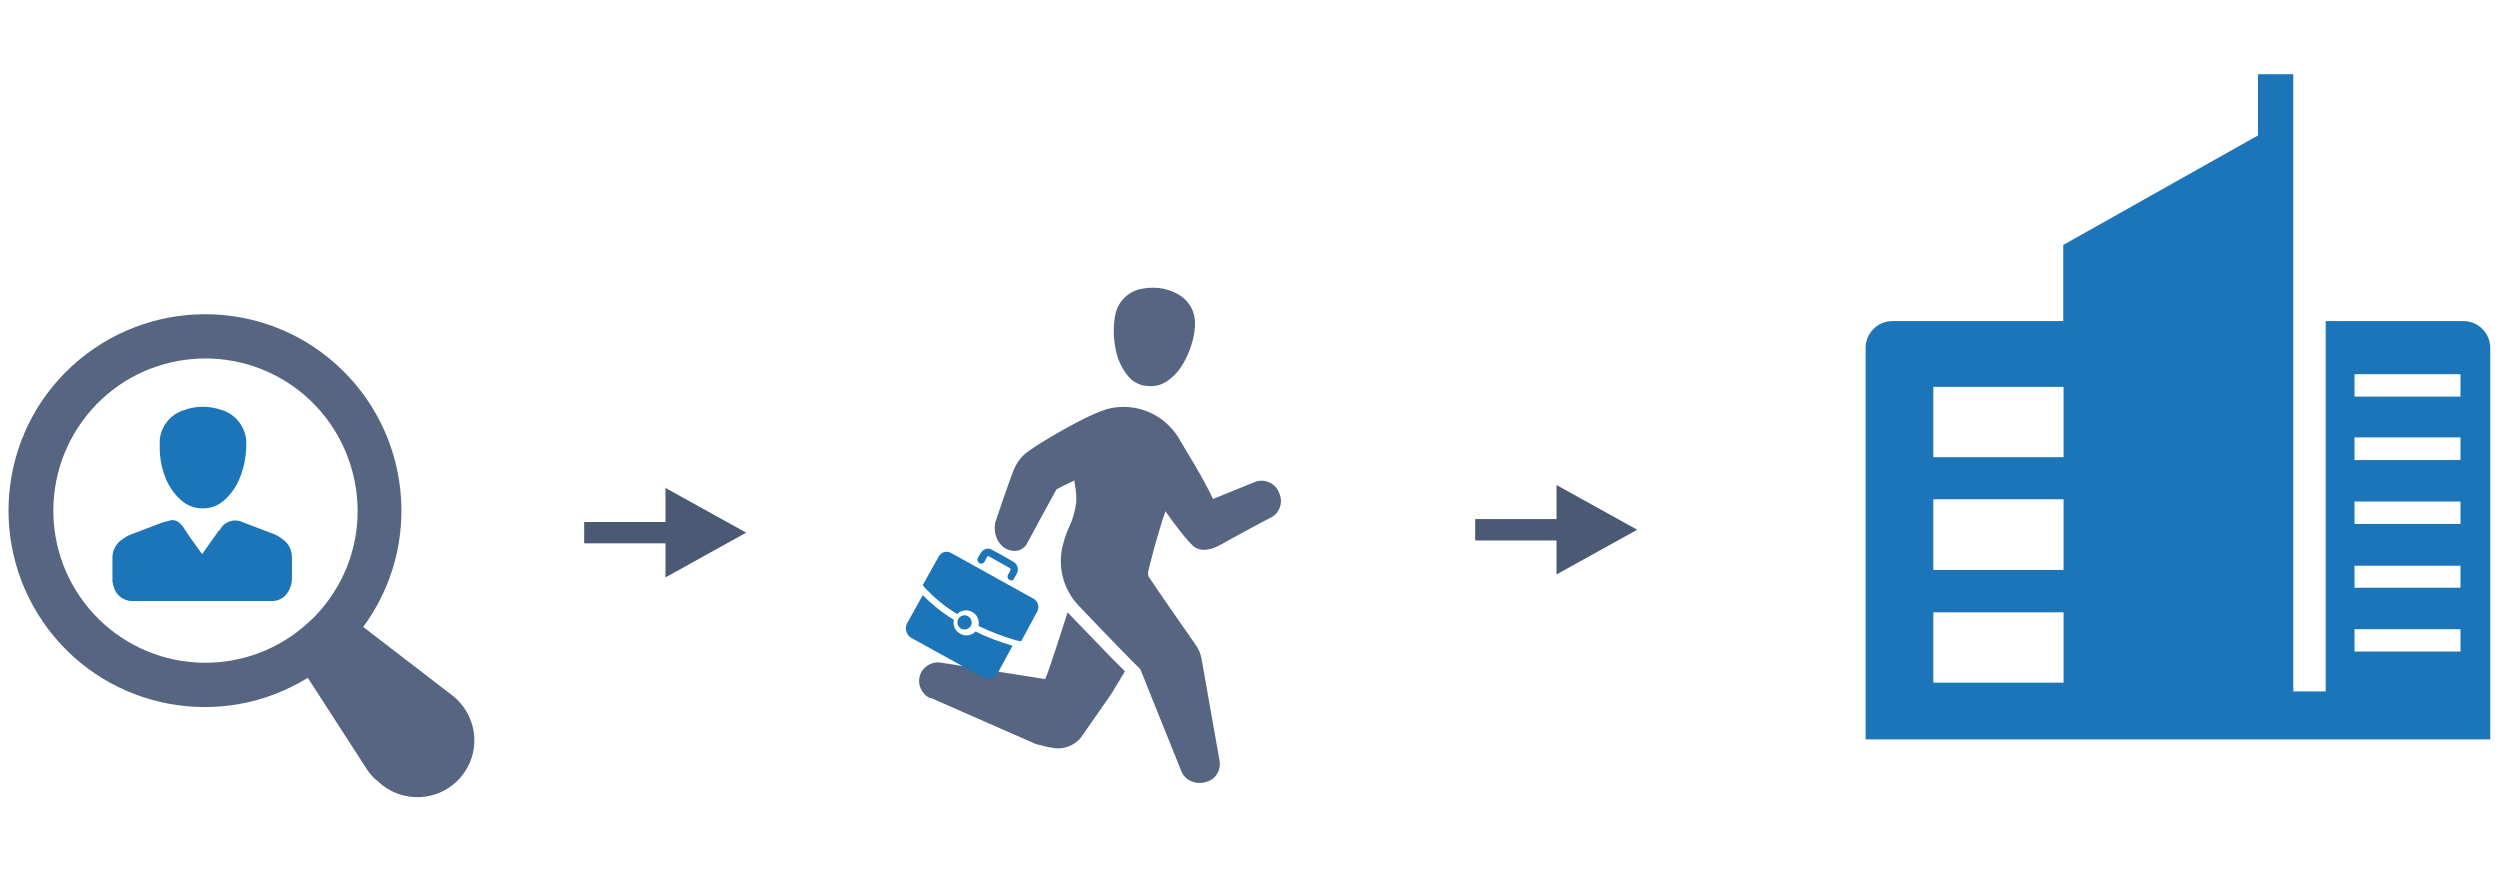<?xml version="1.0" encoding="utf-8"?>
<!-- Generator: Adobe Illustrator 25.3.1, SVG Export Plug-In . SVG Version: 6.00 Build 0)  -->
<svg version="1.1" id="Layer_1" xmlns="http://www.w3.org/2000/svg" xmlns:xlink="http://www.w3.org/1999/xlink" x="0px" y="0px"
	 viewBox="0 0 771.6 272.6" style="enable-background:new 0 0 771.6 272.6;" xml:space="preserve">
<style type="text/css">
	.st0{clip-path:url(#SVGID_2_);}
	.st1{clip-path:url(#SVGID_4_);fill:#DF3A42;}
	.st2{clip-path:url(#SVGID_6_);enable-background:new    ;}
	.st3{clip-path:url(#SVGID_8_);}
	.st4{clip-path:url(#SVGID_10_);}
	.st5{clip-path:url(#SVGID_12_);fill:#133050;}
	.st6{clip-path:url(#SVGID_14_);}
	.st7{clip-path:url(#SVGID_16_);fill:#DF3A42;}
	.st8{clip-path:url(#SVGID_18_);}
	.st9{clip-path:url(#SVGID_20_);fill:#DF3A42;}
	.st10{clip-path:url(#SVGID_22_);}
	.st11{clip-path:url(#SVGID_24_);fill:#133050;}
	.st12{clip-path:url(#SVGID_26_);}
	.st13{clip-path:url(#SVGID_28_);fill:#DF3A42;}
	.st14{clip-path:url(#SVGID_30_);}
	.st15{clip-path:url(#SVGID_32_);fill:#133050;}
	.st16{clip-path:url(#SVGID_34_);}
	.st17{clip-path:url(#SVGID_36_);fill:#DF3A42;}
	.st18{clip-path:url(#SVGID_38_);}
	.st19{clip-path:url(#SVGID_40_);fill:#DF3A42;}
	.st20{clip-path:url(#SVGID_42_);}
	.st21{clip-path:url(#SVGID_44_);fill:#DF3A42;}
	.st22{clip-path:url(#SVGID_46_);enable-background:new    ;}
	.st23{clip-path:url(#SVGID_48_);}
	.st24{clip-path:url(#SVGID_50_);}
	.st25{clip-path:url(#SVGID_52_);fill:#133050;}
	.st26{clip-path:url(#SVGID_54_);}
	.st27{clip-path:url(#SVGID_56_);fill:#DF3A42;}
	.st28{clip-path:url(#SVGID_58_);}
	.st29{clip-path:url(#SVGID_60_);fill:#DF3A42;}
	.st30{clip-path:url(#SVGID_62_);}
	.st31{clip-path:url(#SVGID_64_);fill:#133050;}
	.st32{clip-path:url(#SVGID_66_);}
	.st33{clip-path:url(#SVGID_68_);fill:#133050;}
	.st34{clip-path:url(#SVGID_70_);}
	.st35{clip-path:url(#SVGID_72_);fill:#133050;}
	.st36{clip-path:url(#SVGID_74_);}
	.st37{clip-path:url(#SVGID_76_);fill:#133050;}
	.st38{clip-path:url(#SVGID_78_);enable-background:new    ;}
	.st39{clip-path:url(#SVGID_80_);}
	.st40{clip-path:url(#SVGID_82_);}
	.st41{clip-path:url(#SVGID_84_);fill:#DF3A42;}
	.st42{clip-path:url(#SVGID_86_);}
	.st43{clip-path:url(#SVGID_88_);fill:#566581;}
	.st44{clip-path:url(#SVGID_90_);fill:#418AC6;}
	.st45{clip-path:url(#SVGID_92_);}
	.st46{clip-path:url(#SVGID_94_);fill:#FFFFFF;}
	.st47{clip-path:url(#SVGID_96_);}
	.st48{clip-path:url(#SVGID_98_);fill:#566581;}
	.st49{clip-path:url(#SVGID_100_);fill:#418AC6;}
	.st50{clip-path:url(#SVGID_102_);}
	.st51{clip-path:url(#SVGID_104_);fill:#FFFFFF;}
	.st52{clip-path:url(#SVGID_106_);}
	.st53{clip-path:url(#SVGID_108_);fill:#566581;}
	.st54{clip-path:url(#SVGID_110_);}
	.st55{clip-path:url(#SVGID_112_);fill:#566581;}
	.st56{clip-path:url(#SVGID_114_);fill:#418AC6;}
	.st57{clip-path:url(#SVGID_116_);}
	.st58{clip-path:url(#SVGID_118_);fill:#FFFFFF;}
	.st59{clip-path:url(#SVGID_120_);}
	.st60{clip-path:url(#SVGID_122_);fill:#566581;}
	.st61{clip-path:url(#SVGID_124_);}
	.st62{clip-path:url(#SVGID_126_);fill:#566581;}
	.st63{clip-path:url(#SVGID_128_);}
	.st64{clip-path:url(#SVGID_130_);fill:#566581;}
	.st65{clip-path:url(#SVGID_132_);}
	.st66{clip-path:url(#SVGID_134_);fill:#566581;}
	.st67{clip-path:url(#SVGID_136_);}
	.st68{clip-path:url(#SVGID_138_);fill:#566581;}
	.st69{clip-path:url(#SVGID_140_);}
	.st70{clip-path:url(#SVGID_142_);fill:#566581;}
	.st71{clip-path:url(#SVGID_144_);}
	.st72{clip-path:url(#SVGID_146_);fill:#566581;}
	.st73{clip-path:url(#SVGID_148_);}
	.st74{clip-path:url(#SVGID_150_);fill:#566581;}
	.st75{clip-path:url(#SVGID_152_);}
	.st76{clip-path:url(#SVGID_154_);fill:#566581;}
	.st77{clip-path:url(#SVGID_156_);}
	.st78{clip-path:url(#SVGID_158_);fill:#778698;}
	.st79{clip-path:url(#SVGID_160_);}
	.st80{clip-path:url(#SVGID_162_);fill:#DF3B42;}
	.st81{clip-path:url(#SVGID_164_);fill:#418AC6;}
	.st82{clip-path:url(#SVGID_166_);}
	.st83{clip-path:url(#SVGID_168_);fill:#FFFFFF;}
	.st84{clip-path:url(#SVGID_170_);}
	.st85{clip-path:url(#SVGID_172_);fill:#566581;}
	.st86{clip-path:url(#SVGID_174_);}
	.st87{clip-path:url(#SVGID_176_);fill:#566581;}
	.st88{clip-path:url(#SVGID_178_);}
	.st89{clip-path:url(#SVGID_180_);fill:#566581;}
	.st90{clip-path:url(#SVGID_182_);}
	.st91{clip-path:url(#SVGID_184_);fill:#566581;}
	.st92{clip-path:url(#SVGID_186_);}
	.st93{clip-path:url(#SVGID_188_);fill:#566581;}
	.st94{clip-path:url(#SVGID_190_);}
	.st95{clip-path:url(#SVGID_192_);fill:#566581;}
	.st96{clip-path:url(#SVGID_194_);}
	.st97{clip-path:url(#SVGID_196_);fill:#566581;}
	.st98{clip-path:url(#SVGID_198_);}
	.st99{clip-path:url(#SVGID_200_);fill:#566581;}
	.st100{clip-path:url(#SVGID_202_);}
	.st101{clip-path:url(#SVGID_204_);fill:#566581;}
	.st102{clip-path:url(#SVGID_206_);}
	.st103{clip-path:url(#SVGID_208_);fill:#566581;}
	.st104{clip-path:url(#SVGID_210_);}
	.st105{clip-path:url(#SVGID_212_);fill:#566581;}
	.st106{clip-path:url(#SVGID_214_);}
	.st107{clip-path:url(#SVGID_216_);fill:#566581;}
	.st108{clip-path:url(#SVGID_218_);}
	.st109{clip-path:url(#SVGID_220_);fill:#566581;}
	.st110{clip-path:url(#SVGID_222_);}
	.st111{clip-path:url(#SVGID_224_);fill:#566581;}
	.st112{clip-path:url(#SVGID_226_);}
	.st113{clip-path:url(#SVGID_228_);fill:#566581;}
	.st114{clip-path:url(#SVGID_230_);}
	.st115{clip-path:url(#SVGID_232_);fill:#566581;}
	.st116{clip-path:url(#SVGID_234_);}
	.st117{clip-path:url(#SVGID_236_);fill:#566581;}
	.st118{clip-path:url(#SVGID_238_);}
	.st119{clip-path:url(#SVGID_240_);fill:#566581;}
	.st120{clip-path:url(#SVGID_242_);}
	.st121{clip-path:url(#SVGID_244_);fill:#566581;}
	.st122{clip-path:url(#SVGID_246_);}
	.st123{clip-path:url(#SVGID_248_);fill:#566581;}
	.st124{clip-path:url(#SVGID_250_);}
	.st125{clip-path:url(#SVGID_252_);fill:#566581;}
	.st126{clip-path:url(#SVGID_254_);fill:#418AC5;}
	.st127{clip-path:url(#SVGID_256_);}
	.st128{clip-path:url(#SVGID_258_);fill:#FEFEFE;}
	.st129{clip-path:url(#SVGID_260_);}
	.st130{clip-path:url(#SVGID_262_);fill:#566580;}
	.st131{clip-path:url(#SVGID_264_);}
	.st132{clip-path:url(#SVGID_266_);fill:#FEFEFE;}
	.st133{clip-path:url(#SVGID_268_);}
	.st134{clip-path:url(#SVGID_270_);fill:#566580;}
	.st135{clip-path:url(#SVGID_272_);enable-background:new    ;}
	.st136{clip-path:url(#SVGID_274_);}
	.st137{clip-path:url(#SVGID_276_);}
	.st138{clip-path:url(#SVGID_278_);fill:#566580;}
	.st139{clip-path:url(#SVGID_280_);enable-background:new    ;}
	.st140{clip-path:url(#SVGID_282_);}
	.st141{clip-path:url(#SVGID_284_);fill:#418AC5;}
	.st142{clip-path:url(#SVGID_286_);}
	.st143{clip-path:url(#SVGID_288_);fill:#FEFEFE;}
	.st144{clip-path:url(#SVGID_290_);}
	.st145{clip-path:url(#SVGID_292_);fill:#566580;}
	.st146{clip-path:url(#SVGID_294_);}
	.st147{clip-path:url(#SVGID_296_);fill:#FFFFFF;}
	.st148{clip-path:url(#SVGID_298_);}
	.st149{clip-path:url(#SVGID_300_);fill:#566581;}
	.st150{clip-path:url(#SVGID_302_);fill:#418AC6;}
	.st151{clip-path:url(#SVGID_304_);}
	.st152{clip-path:url(#SVGID_306_);fill:#FFFFFF;}
	.st153{clip-path:url(#SVGID_308_);}
	.st154{clip-path:url(#SVGID_310_);fill:#566581;}
	.st155{clip-path:url(#SVGID_312_);}
	.st156{clip-path:url(#SVGID_314_);fill:#DF3B42;}
	.st157{clip-path:url(#SVGID_316_);}
	.st158{clip-path:url(#SVGID_318_);fill:#566581;}
	.st159{clip-path:url(#SVGID_320_);}
	.st160{clip-path:url(#SVGID_322_);fill:#566581;}
	.st161{clip-path:url(#SVGID_324_);}
	.st162{clip-path:url(#SVGID_326_);fill:#1C75B9;}
	.st163{clip-path:url(#SVGID_328_);enable-background:new    ;}
	.st164{clip-path:url(#SVGID_330_);}
	.st165{clip-path:url(#SVGID_332_);}
	.st166{clip-path:url(#SVGID_334_);fill:#1C75B9;}
	.st167{clip-path:url(#SVGID_336_);}
	.st168{clip-path:url(#SVGID_338_);fill:#4A5A74;}
	.st169{clip-path:url(#SVGID_340_);}
	.st170{clip-path:url(#SVGID_342_);fill:#4A5A74;}
	.st171{clip-path:url(#SVGID_344_);enable-background:new    ;}
	.st172{clip-path:url(#SVGID_346_);}
	.st173{clip-path:url(#SVGID_348_);}
	.st174{clip-path:url(#SVGID_350_);fill:#4A5A74;}
	.st175{clip-path:url(#SVGID_352_);}
	.st176{clip-path:url(#SVGID_354_);fill:#1C75B9;}
	.st177{clip-path:url(#SVGID_356_);}
	.st178{clip-path:url(#SVGID_358_);fill:#1C75B9;}
	.st179{clip-path:url(#SVGID_360_);}
	.st180{clip-path:url(#SVGID_362_);fill:#4A5A74;}
	.st181{clip-path:url(#SVGID_364_);}
	.st182{clip-path:url(#SVGID_366_);fill:#566581;}
	.st183{clip-path:url(#SVGID_368_);}
	.st184{clip-path:url(#SVGID_370_);fill:#1D75B9;}
	.st185{clip-path:url(#SVGID_372_);}
	.st186{clip-path:url(#SVGID_374_);fill:#1D75B9;}
	.st187{clip-path:url(#SVGID_376_);}
	.st188{clip-path:url(#SVGID_378_);fill:#4B5A74;}
	.st189{clip-path:url(#SVGID_380_);}
	.st190{clip-path:url(#SVGID_382_);fill:#566581;}
	.st191{clip-path:url(#SVGID_384_);}
	.st192{clip-path:url(#SVGID_386_);fill:#566581;}
	.st193{clip-path:url(#SVGID_388_);}
	.st194{clip-path:url(#SVGID_390_);fill:#566581;}
	.st195{clip-path:url(#SVGID_392_);}
	.st196{clip-path:url(#SVGID_394_);fill:#1D75B9;}
	.st197{clip-path:url(#SVGID_396_);}
	.st198{clip-path:url(#SVGID_398_);fill:#1D75B9;}
	.st199{clip-path:url(#SVGID_400_);}
	.st200{clip-path:url(#SVGID_402_);fill:#1D75B9;}
	.st201{clip-path:url(#SVGID_404_);}
	.st202{clip-path:url(#SVGID_406_);fill:#1D75B9;}
	.st203{clip-path:url(#SVGID_408_);}
	.st204{clip-path:url(#SVGID_410_);fill:#1D75B9;}
	.st205{clip-path:url(#SVGID_412_);}
	.st206{clip-path:url(#SVGID_414_);fill:#4B5A74;}
	.st207{clip-path:url(#SVGID_416_);}
	.st208{clip-path:url(#SVGID_418_);fill:#1D75B9;}
</style>
<g>
	<defs>
		<path id="SVGID_1_" d="M-662.3-261.6L-662.3-261.6c0-0.1,0-0.3,0-0.4v-2.4c0-5.7-4.5-10.5-10.2-10.6c-5.7,0.1-10.2,4.9-10.2,10.6
			v2.4c0,0.1,0,0.2,0,0.3v0c-0.2,0.1-0.4,0.3-0.4,0.5v2.6c0,0.2,0.2,0.5,0.4,0.5v0c0,0.1,0,0.2,0,0.3v0.1h0c0.2,1,1.1,1.8,2.2,1.8
			h0.5c0.6,0,1.1-0.5,1.1-1.1v-5.9c0-0.6-0.5-1.1-1.1-1.1h-0.5c-0.3,0-0.5,0.1-0.8,0.2v-0.6c0-4.9,3.9-9.1,8.8-9.2
			c4.9,0.1,8.8,4.2,8.8,9.2v0.6c-0.2-0.1-0.5-0.2-0.8-0.2h-0.5c-0.6,0-1.1,0.5-1.1,1.1v5.9c0,0.6,0.5,1.1,1.1,1.1h0.5
			c1.1,0,2-0.8,2.2-1.8h0v-0.1c0-0.1,0-0.2,0-0.3v0c0.2-0.1,0.4-0.3,0.4-0.5v-2.6C-661.9-261.3-662-261.6-662.3-261.6"/>
	</defs>
	<clipPath id="SVGID_2_">
		<use xlink:href="#SVGID_1_"  style="overflow:visible;"/>
	</clipPath>
	<g class="st0">
		<defs>
			<rect id="SVGID_3_" x="-870" y="-1663.6" width="1387.6" height="4286.3"/>
		</defs>
		<clipPath id="SVGID_4_">
			<use xlink:href="#SVGID_3_"  style="overflow:visible;"/>
		</clipPath>
	</g>
</g>
<g>
	<defs>
		<path id="SVGID_13_" d="M-588.3-267.6c-0.3,0-0.6,0-0.8-0.1c-3-0.5-5.1-3.3-4.6-6.3c0.2-1.3,0.9-2.5,1.9-3.4
			c1.2-1,2.8-1.5,4.4-1.3c3,0.4,5.1,3.3,4.6,6.3c-0.2,1.3-0.9,2.5-1.9,3.4C-585.7-268.1-587-267.6-588.3-267.6 M-588.3-277.6
			c-1.1,0-2.1,0.4-3,1.1c-0.8,0.7-1.4,1.7-1.6,2.8c-0.4,2.5,1.3,4.8,3.8,5.2c1.3,0.2,2.6-0.2,3.6-1c0.8-0.7,1.4-1.7,1.6-2.8
			c0.4-2.5-1.3-4.8-3.8-5.2C-587.8-277.6-588-277.6-588.3-277.6"/>
	</defs>
	<use xlink:href="#SVGID_13_"  style="overflow:visible;fill-rule:evenodd;clip-rule:evenodd;fill:#DF3A42;"/>
	<clipPath id="SVGID_6_">
		<use xlink:href="#SVGID_13_"  style="overflow:visible;"/>
	</clipPath>
	<g style="clip-path:url(#SVGID_6_);">
		<defs>
			<rect id="SVGID_15_" x="-949.4" y="-1340.4" width="1056" height="3261.8"/>
		</defs>
		<use xlink:href="#SVGID_15_"  style="overflow:visible;fill:#DF3A42;"/>
		<clipPath id="SVGID_8_">
			<use xlink:href="#SVGID_15_"  style="overflow:visible;"/>
		</clipPath>
	</g>
</g>
<g>
	<defs>
		<path id="SVGID_17_" d="M-575.2-272.9C-575.2-272.9-575.2-272.9-575.2-272.9c-0.5-0.2-0.9-0.4-1.2-0.7c-0.7-0.6-1-1.3-1.3-2
			c-0.2-0.5-0.4-1-0.6-1.4c-0.2-0.6-0.5-1.1-0.7-1.7c-0.2-0.5-0.3-0.9-0.4-1.3c-0.2-0.8,0-1.6,0.3-2.2c0,0,0,0,0,0
			c0-0.2-0.1-0.4-0.3-0.6c-0.6-0.5-1.2-1-1.7-1.4c0,0-0.1-0.1-0.3-0.1c-0.1,0-0.2-0.1-0.3-0.1c-0.6,0.6-1.5,0.9-2.5,0.9
			c-0.4,0-0.7-0.1-1-0.2c-0.2,0-0.4-0.1-0.6-0.1c-0.4-0.1-0.8-0.1-1.2-0.1c-0.6-0.1-1.2-0.1-1.8-0.2c-1.2-0.2-2.1-0.7-2.6-1.7
			c0,0,0,0,0,0c-0.2-0.1-0.4-0.1-1,0.1c-0.6,0.2-1.1,0.4-1.5,0.6c-0.3,0.1-0.5,0.3-0.7,0.6c0,0,0,0.1,0,0.1c0.1,0.3,0.1,0.5,0.1,0.8
			c-0.1,1.2-0.7,2.1-1.2,2.8c-0.7,0.8-1.3,1.6-1.9,2.4c-0.1,0.1-0.2,0.2-0.2,0.3c-0.3,0.4-0.8,0.9-1.5,1.2c-0.4,0.2-0.9,0.3-1.4,0.3
			c-0.1,0-0.1,0-0.1,0l0,0c-0.1,0.1-0.2,0.2-0.2,0.3c-0.2,0.8-0.3,1.6-0.4,2.3c0,0.2,0.1,0.5,0.1,0.7c0,0.1,0.1,0.1,0.1,0.2
			c0.4,0.1,0.8,0.4,1.2,0.7c0.7,0.6,1,1.4,1.3,2c0.2,0.5,0.4,1,0.6,1.5c0.2,0.5,0.4,1.1,0.6,1.6c0.2,0.5,0.3,0.9,0.4,1.2
			c0.2,0.8,0,1.6-0.3,2.2c0.1,0.2,0.1,0.4,0.2,0.4c0.6,0.7,1.3,1.2,2.1,1.7c0.1,0,0.1,0.1,0.2,0.1c0.2,0,0.2,0,0.2,0c0,0,0,0,0,0
			c0.3-0.3,0.7-0.5,1.2-0.7c0.8-0.2,1.6-0.1,2.2,0.1c0.6,0.1,1.3,0.2,1.9,0.3c0.4,0.1,0.7,0.1,1.1,0.2c0.1,0,0.2,0,0.4,0.1
			c0.4,0.1,0.9,0.1,1.4,0.3c0.6,0.2,1.1,0.6,1.4,1.1c0,0.1,0.1,0.1,0.2,0.2c0,0,0.1,0,0.1,0c0.3,0,0.5-0.1,0.7-0.1
			c0.6-0.2,1.2-0.4,1.6-0.6c0.3-0.1,0.5-0.4,0.7-0.6c-0.1-0.4-0.1-0.7,0-1c0.1-1,0.6-1.7,1.1-2.3c0.3-0.4,0.6-0.7,0.8-1.1
			c0.4-0.5,0.8-1.1,1.3-1.6l0,0c0.4-0.5,1-1,1.3-1.3c0.4-0.4,1-0.6,1.7-0.6c0,0,0,0,0,0c0.1-0.1,0.2-0.3,0.3-0.4
			c0.3-0.7,0.3-1.4,0.4-2.2C-575.1-272.3-575.1-272.6-575.2-272.9 M-580.9-271.9c-0.6,4.1-4.4,7-8.5,6.3c-4.1-0.6-6.9-4.5-6.3-8.6
			c0.6-4.1,4.4-6.9,8.5-6.3C-583.1-279.9-580.3-276-580.9-271.9"/>
	</defs>
	<use xlink:href="#SVGID_17_"  style="overflow:visible;fill-rule:evenodd;clip-rule:evenodd;fill:#DF3A42;"/>
	<clipPath id="SVGID_10_">
		<use xlink:href="#SVGID_17_"  style="overflow:visible;"/>
	</clipPath>
	<g class="st4">
		<defs>
			<rect id="SVGID_19_" x="-949.8" y="-1340.4" width="1056" height="3261.8"/>
		</defs>
		<use xlink:href="#SVGID_19_"  style="overflow:visible;fill:#DF3A42;"/>
		<clipPath id="SVGID_12_">
			<use xlink:href="#SVGID_19_"  style="overflow:visible;"/>
		</clipPath>
	</g>
</g>
<g>
	<defs>
		<path id="SVGID_21_" d="M-586.8-291.8c0.1-2.6-2.1-4.4-4.4-4.3c-7.8,0-15.6,0-23.5,0c-2.6,0-4.3,1.7-4.3,4.3v32.9
			c0,2.2,0,4.5,0,6.8c0,2.8,2.1,4.5,4.5,4.4c7.8-0.1,15.6,0,23.4,0c2.4,0,4.4-1.8,4.4-4.4c0-2.2,0-4.4,0-6.5
			c-0.1-0.2-0.4-0.3-0.6-0.4c-0.4-0.1-0.7-0.2-1.1-0.2l-1.6-0.2c-0.2,0-0.4-0.1-0.6-0.1v3.4h-24.5v-34h24.5v1.9l0.1,0.1l0.2,0.4
			c0.2,0.4,0.6,0.8,1.6,0.9c0.6,0.1,1.3,0.2,1.9,0.2c0,0,0.1,0,0.1,0v-1.8C-586.8-289.6-586.9-290.7-586.8-291.8 M-603-254.6
			c1.4,0,2.6,1.2,2.6,2.5c0,1.4-1.2,2.6-2.6,2.6c-1.4,0-2.6-1.2-2.6-2.6C-605.6-253.4-604.4-254.6-603-254.6"/>
	</defs>
	<use xlink:href="#SVGID_21_"  style="overflow:visible;fill-rule:evenodd;clip-rule:evenodd;fill:#133050;"/>
	<clipPath id="SVGID_14_">
		<use xlink:href="#SVGID_21_"  style="overflow:visible;"/>
	</clipPath>
	<g class="st6">
		<defs>
			<rect id="SVGID_23_" x="-949.8" y="-1340.4" width="1056" height="3261.8"/>
		</defs>
		<use xlink:href="#SVGID_23_"  style="overflow:visible;fill:#133050;"/>
		<clipPath id="SVGID_16_">
			<use xlink:href="#SVGID_23_"  style="overflow:visible;"/>
		</clipPath>
	</g>
</g>
<g>
	<defs>
		<path id="SVGID_25_" d="M-527-277.2c0.1-1.8,1-2.9,2.4-2.9c0.5,0,1.1,0.2,1.6,0.5c1.4,0.9,2.9,1.8,4.3,2.7
			c0.6,0.4,1.2,0.8,1.7,1.1l0.5,0.3c0.6,0.4,1.3,0.8,1.8,1.2c0.3,0.2,0.6,0.5,0.9,0.8c1.1,1.2,1.1,2.7,0.1,3.9
			c-0.3,0.3-0.5,0.5-0.9,0.8c-2.2,1.4-4.3,2.7-6.4,4.1l-1.7,1.1c-0.1,0.1-0.2,0.1-0.3,0.2c-0.5,0.3-1.1,0.5-1.5,0.5
			c-1.4,0-2.4-1.2-2.4-3c-0.1-1.3,0-2.6,0-3.8v-1.6v-0.5v-1v-0.2C-527-274.6-527-275.9-527-277.2"/>
	</defs>
	<clipPath id="SVGID_18_">
		<use xlink:href="#SVGID_25_"  style="overflow:visible;"/>
	</clipPath>
	<g class="st8">
		<defs>
			<rect id="SVGID_27_" x="-1249" y="-1713.1" width="1440" height="4448"/>
		</defs>
		<clipPath id="SVGID_20_">
			<use xlink:href="#SVGID_27_"  style="overflow:visible;"/>
		</clipPath>
	</g>
</g>
<g>
	<defs>
		<path id="SVGID_29_" d="M-523.1-293.1c-11.1,0-20.1,9.1-20.1,20.4c0,0.3,0,1.2,0,2.3c0,0.1,0,0.1,0,0.2c-0.1,0-0.3,0.1-0.4,0.1
			c-0.8,0.2-1.7,0.4-2.4,0.8c-0.6,0.4-1.1,0.9-1.4,1.5c-0.9,1.8-0.9,3.9-1.2,5.8c-0.3,2.2-0.5,4.5-0.5,6.8c0,4.5,3.5,7.8,7.9,8
			c4.4-0.3,7.9-3.5,7.9-8c0-2.3-0.2-4.5-0.5-6.8c-0.3-1.9-0.3-4-1.2-5.8c-0.8-1.7-2.5-2.1-4.2-2.5c0-0.1,0-0.2,0-0.3
			c0-1.1,0-2,0-2.3c0-9,7.2-16.3,16-16.3c8.8,0,16,7.3,16,16.3c0,9-7.2,16.3-16,16.3c-0.4,0-2.6,0-4.1-0.1c-1.1,0-2,0.9-2.1,2
			c0,1.1,0.9,2.1,2,2.1c2.5,0,3.9,0.1,4.2,0.1c11.1,0,20.1-9.1,20.1-20.4C-503-284-512-293.1-523.1-293.1 M-539.4-261.3
			c0,0.9-0.7,1.4-1.8,1.5c-0.9,0.1-1.6-0.4-1.7-1.2c0-0.8,0-1.7,0-2.5c0-0.8,0.1-1.7,0.1-2.5c0.1-0.9,0.9-1.4,1.9-1.3
			c1,0.1,1.4,0.6,1.5,1.5c0,0,0,0.1,0,0.1c0,0.7,0,1.5,0,2.2C-539.4-262.8-539.3-262.1-539.4-261.3"/>
	</defs>
	<clipPath id="SVGID_22_">
		<use xlink:href="#SVGID_29_"  style="overflow:visible;"/>
	</clipPath>
	<g class="st10">
		<defs>
			<rect id="SVGID_31_" x="-1249" y="-1713.1" width="1440" height="4448"/>
		</defs>
		<clipPath id="SVGID_24_">
			<use xlink:href="#SVGID_31_"  style="overflow:visible;"/>
		</clipPath>
	</g>
</g>
<g>
	<defs>
		<polygon id="SVGID_85_" points="-606.6,-177.2 -593.6,-177.2 -593.6,-172.1 -580.6,-178.9 -593.6,-185.6 -593.6,-180.5 
			-606.6,-180.5 		"/>
	</defs>
	<clipPath id="SVGID_26_">
		<use xlink:href="#SVGID_85_"  style="overflow:visible;"/>
	</clipPath>
	<g class="st12">
		<defs>
			<rect id="SVGID_87_" x="-919.8" y="-1334.9" width="1440" height="2150"/>
		</defs>
		<clipPath id="SVGID_28_">
			<use xlink:href="#SVGID_87_"  style="overflow:visible;"/>
		</clipPath>
	</g>
</g>
<g>
	<defs>
		<path id="SVGID_91_" d="M-496-151.6h-48.1v-58l37-1.8c0,7.3,14.1,14.5,14.1,21.7C-493-177.5-496-163.6-496-151.6z"/>
	</defs>
	<clipPath id="SVGID_30_">
		<use xlink:href="#SVGID_91_"  style="overflow:visible;"/>
	</clipPath>
	<g class="st14">
		<defs>
			<rect id="SVGID_93_" x="-919.8" y="-1334.9" width="1440" height="2150"/>
		</defs>
		<clipPath id="SVGID_32_">
			<use xlink:href="#SVGID_93_"  style="overflow:visible;"/>
		</clipPath>
	</g>
</g>
<g>
	<defs>
		<path id="SVGID_95_" d="M-506.9-161.7c0,0.8-0.7,1.5-1.5,0.8h-26.1c-0.8,0.6-1.5,0-1.5-0.8c0-0.8,0.7-1.5,1.5-1.5h26
			C-507.7-163.3-507-162.6-506.9-161.7z M-501.9-169.1c0,0.8-0.7,1.5-1.5,1.1h-31.2c-0.8,0.4-1.5-0.3-1.5-1.1c0-0.4,0.1-0.7,0.4-1
			c0.3-0.3,0.7-0.4,1-0.3h31.3c0.4-0.1,0.8,0,1.1,0.3c0.3,0.3,0.5,0.6,0.4,1H-501.9z M-501.9-176.4c0,0.4-0.1,0.8-0.4,1
			c-0.3,0.3-0.7,0.4-1.1,0.3h-31.2c-0.4,0.1-0.8-0.1-1-0.3c-0.3-0.3-0.4-0.6-0.4-1c0-0.8,0.7-1.5,1.5-1h31.3c0.8-0.3,1.5,0.2,1.5,1
			H-501.9z M-534.6-184.5h31.4c0.8-0.7,1.5,0,1.5,0.8c0,0.8-0.7,1.5-1.5,1.6h-31.3c-0.8-0.1-1.4-0.8-1.5-1.6c0-0.8,0.7-1.5,1.5-0.8
			H-534.6z M-506.1-205.7l7.1,7h-7.1V-205.7z M-494.1-151.5H-543v-57.8h32.2v16.5h16.7V-151.5z M-548.9-215.2v68.5h60.8v-49.9
			l-18.7-18.5H-548.9z"/>
	</defs>
	<clipPath id="SVGID_34_">
		<use xlink:href="#SVGID_95_"  style="overflow:visible;"/>
	</clipPath>
	<g class="st16">
		<defs>
			<rect id="SVGID_97_" x="-919.8" y="-1334.9" width="1440" height="2150"/>
		</defs>
		<clipPath id="SVGID_36_">
			<use xlink:href="#SVGID_97_"  style="overflow:visible;"/>
		</clipPath>
	</g>
</g>
<g>
	<defs>
		<path id="SVGID_101_" d="M-633.1-151.6h-48.1v-58l37-1.8c0,7.3,14.1,14.5,14.1,21.7C-630.1-177.5-633.1-163.6-633.1-151.6z"/>
	</defs>
	<clipPath id="SVGID_38_">
		<use xlink:href="#SVGID_101_"  style="overflow:visible;"/>
	</clipPath>
	<g class="st18">
		<defs>
			<rect id="SVGID_103_" x="-919.8" y="-1334.9" width="1440" height="2150"/>
		</defs>
		<clipPath id="SVGID_40_">
			<use xlink:href="#SVGID_103_"  style="overflow:visible;"/>
		</clipPath>
	</g>
</g>
<g>
	<defs>
		<path id="SVGID_105_" d="M-644.1-161.7c0,0.8-0.7,1.5-1.5,0.8h-26.1c-0.8,0.6-1.5,0-1.5-0.8c0-0.8,0.7-1.5,1.5-1.5h26
			C-644.8-163.3-644.1-162.6-644.1-161.7z M-639-169.1c0,0.8-0.7,1.5-1.5,1.1h-31.2c-0.8,0.4-1.5-0.3-1.5-1.1c0-0.4,0.1-0.7,0.4-1
			s0.7-0.4,1-0.3h31.3c0.4-0.1,0.8,0,1.1,0.3c0.3,0.3,0.5,0.6,0.4,1H-639z M-639-176.4c0,0.4-0.1,0.8-0.4,1
			c-0.3,0.3-0.7,0.4-1.1,0.3h-31.2c-0.4,0.1-0.8-0.1-1-0.3c-0.3-0.3-0.4-0.6-0.4-1c0-0.8,0.7-1.5,1.5-1h31.3c0.8-0.3,1.5,0.2,1.5,1
			H-639z M-671.8-184.5h31.4c0.8-0.7,1.5,0,1.5,0.8c0,0.8-0.7,1.5-1.5,1.6h-31.3c-0.8-0.1-1.4-0.8-1.5-1.6c0-0.8,0.7-1.5,1.5-0.8
			H-671.8z M-643.2-205.7l7.1,7h-7.1V-205.7z M-631.3-151.5h-48.8v-57.8h32.2v16.5h16.7V-151.5z M-686.1-215.2v68.5h60.8v-49.9
			l-18.7-18.5H-686.1z"/>
	</defs>
	<clipPath id="SVGID_42_">
		<use xlink:href="#SVGID_105_"  style="overflow:visible;"/>
	</clipPath>
	<g class="st20">
		<defs>
			<rect id="SVGID_107_" x="-919.8" y="-1334.9" width="1440" height="2150"/>
		</defs>
		<clipPath id="SVGID_44_">
			<use xlink:href="#SVGID_107_"  style="overflow:visible;"/>
		</clipPath>
	</g>
</g>
<g>
	<defs>
		<polygon id="SVGID_109_" points="-367.3,-177.6 -354.2,-177.6 -354.2,-172.5 -341.3,-179.2 -354.2,-186 -354.2,-180.9 
			-367.3,-180.9 		"/>
	</defs>
	<clipPath id="SVGID_46_">
		<use xlink:href="#SVGID_109_"  style="overflow:visible;"/>
	</clipPath>
	<g style="clip-path:url(#SVGID_46_);">
		<defs>
			<rect id="SVGID_111_" x="-1047.5" y="-1335.3" width="1440" height="2150"/>
		</defs>
		<clipPath id="SVGID_48_">
			<use xlink:href="#SVGID_111_"  style="overflow:visible;"/>
		</clipPath>
	</g>
</g>
<g>
	<defs>
		<path id="SVGID_115_" d="M-393.8-152h-48.1v-58l37-1.8c0,7.3,14.1,14.5,14.1,21.7C-390.8-177.9-393.8-164-393.8-152z"/>
	</defs>
	<clipPath id="SVGID_50_">
		<use xlink:href="#SVGID_115_"  style="overflow:visible;"/>
	</clipPath>
	<g class="st24">
		<defs>
			<rect id="SVGID_117_" x="-1047.5" y="-1335.3" width="1440" height="2150"/>
		</defs>
		<clipPath id="SVGID_52_">
			<use xlink:href="#SVGID_117_"  style="overflow:visible;"/>
		</clipPath>
	</g>
</g>
<g>
	<defs>
		<path id="SVGID_119_" d="M-404.7-162.1c0,0.8-0.7,1.5-1.5,0.8h-26.1c-0.8,0.6-1.5,0-1.5-0.8c0-0.8,0.7-1.5,1.5-1.5h26
			C-405.5-163.7-404.8-163-404.7-162.1z M-399.7-169.5c0,0.8-0.7,1.5-1.5,1.1h-31.2c-0.8,0.4-1.5-0.3-1.5-1.1c0-0.4,0.1-0.7,0.4-1
			c0.3-0.3,0.7-0.4,1-0.3h31.3c0.4-0.1,0.8,0,1.1,0.3c0.3,0.3,0.5,0.6,0.4,1H-399.7z M-399.7-176.8c0,0.4-0.1,0.8-0.4,1
			s-0.7,0.4-1.1,0.3h-31.2c-0.4,0.1-0.8-0.1-1-0.3c-0.3-0.3-0.4-0.6-0.4-1c0-0.8,0.7-1.5,1.5-1h31.3c0.8-0.3,1.5,0.2,1.5,1H-399.7z
			 M-432.4-184.9h31.4c0.8-0.7,1.5,0,1.5,0.8c0,0.8-0.7,1.5-1.5,1.6h-31.3c-0.8-0.1-1.4-0.8-1.5-1.6c0-0.8,0.7-1.5,1.5-0.8H-432.4z
			 M-403.9-206.1l7.1,7h-7.1V-206.1z M-392-151.9h-48.8v-57.8h32.2v16.5h16.7V-151.9z M-446.8-215.6v68.5h60.8v-49.9l-18.7-18.5
			H-446.8z"/>
	</defs>
	<clipPath id="SVGID_54_">
		<use xlink:href="#SVGID_119_"  style="overflow:visible;"/>
	</clipPath>
	<g class="st26">
		<defs>
			<rect id="SVGID_121_" x="-1047.5" y="-1335.3" width="1440" height="2150"/>
		</defs>
		<clipPath id="SVGID_56_">
			<use xlink:href="#SVGID_121_"  style="overflow:visible;"/>
		</clipPath>
	</g>
</g>
<g>
	<defs>
		<path id="SVGID_123_" d="M-295.3-215.8c0.1-2.5,2-4.4,4.4-4.4h0.2c2.4,0,4.4,2,4.4,4.4v0.4h-9.1V-215.8z M-301.8-203.1h22.1
			c1.8-0.1,3.3-1.3,3.8-3c0.1-0.2,0.1-0.5,0.1-0.8v-4.9c0-0.3-0.1-0.5-0.1-0.8c-0.1-0.4-0.3-0.8-0.6-1.2c-0.5-0.8-1.3-1.4-2.2-1.6
			c-0.3-0.1-0.7-0.1-1.1-0.1h-2.4v-0.4c-0.1-4.7-3.8-8.5-8.4-8.5h-0.1c-2.2,0-4.3,0.9-5.9,2.5c-1.6,1.6-2.6,3.7-2.6,6v0.4h-2.4
			c-0.4,0-0.7,0.1-1.1,0.2c-0.9,0.3-1.7,0.8-2.2,1.6c-0.3,0.3-0.5,0.7-0.6,1.1c-0.1,0.3-0.1,0.5-0.2,0.8v4.8c0,0.3,0.1,0.5,0.2,0.8
			C-305.1-204.4-303.6-203.2-301.8-203.1z"/>
	</defs>
	<clipPath id="SVGID_58_">
		<use xlink:href="#SVGID_123_"  style="overflow:visible;"/>
	</clipPath>
	<g class="st28">
		<defs>
			<rect id="SVGID_125_" x="-1047.5" y="-1335.3" width="1440" height="2150"/>
		</defs>
		<clipPath id="SVGID_60_">
			<use xlink:href="#SVGID_125_"  style="overflow:visible;"/>
		</clipPath>
	</g>
</g>
<g>
	<defs>
		<path id="SVGID_127_" d="M-259.5-165.5v-0.8c0-1.8,0-3.8,0-5.6c0-4.5,0-0.7,0-5.2v-2.2c0-6.7,0-13.9,0-20.9
			c0.3-4.7-2.3-9.1-6.6-11.2c-1.7-0.9-3.6-1.3-5.5-1.3h-1.2v5.5h0.3c0.8,0,1.4,0,2,0c3,0.2,5.3,2.5,5.6,5.4c0.2,2.8,0.2,5.6,0.2,8.2
			v35.1c0.1,1.5-0.1,3.1-0.7,4.5c-1,2.1-3.2,3.5-5.6,3.4h-39.4c-2.4,0.1-4.6-1.3-5.6-3.4c-0.6-1.4-0.9-3-0.7-4.5v-35
			c0-2.5,0-5.4,0.2-8.2c0.2-2.9,2.6-5.2,5.6-5.4c0.6,0,1.2,0,2,0h0.3v-5.5h-1.2c-1.9-0.1-3.8,0.3-5.5,1.2c-4.3,2.2-6.8,6.6-6.6,11.2
			c0,7,0,14.2,0,21v2.2c0,4.5,0,0.8,0,5.2c0,1.9,0,3.8,0,5.6v0.8c0,5.3,0,3.8,0,9.2c0.2,6.1,5.3,11,11.5,11.1h19h1.4h19
			c3,0,5.9-1.2,8.1-3.3c2.2-2,3.4-4.8,3.5-7.8C-259.4-161.8-259.5-160.2-259.5-165.5z"/>
	</defs>
	<clipPath id="SVGID_62_">
		<use xlink:href="#SVGID_127_"  style="overflow:visible;"/>
	</clipPath>
	<g class="st30">
		<defs>
			<rect id="SVGID_129_" x="-1047.5" y="-1335.3" width="1440" height="2150"/>
		</defs>
		<clipPath id="SVGID_64_">
			<use xlink:href="#SVGID_129_"  style="overflow:visible;"/>
		</clipPath>
	</g>
</g>
<g>
	<defs>
		<path id="SVGID_131_" d="M-276.1-180.9H-292c-0.7,0-1.2,0.6-1.2,1.4s0.6,1.4,1.2,1.4h15.8c0.7,0,1.2-0.6,1.2-1.4
			S-275.5-180.9-276.1-180.9z"/>
	</defs>
	<clipPath id="SVGID_66_">
		<use xlink:href="#SVGID_131_"  style="overflow:visible;"/>
	</clipPath>
	<g class="st32">
		<defs>
			<rect id="SVGID_133_" x="-1047.5" y="-1335.3" width="1440" height="2150"/>
		</defs>
		<clipPath id="SVGID_68_">
			<use xlink:href="#SVGID_133_"  style="overflow:visible;"/>
		</clipPath>
	</g>
</g>
<g>
	<defs>
		<path id="SVGID_135_" d="M-276.1-165.5H-292c-0.7,0-1.2,0.6-1.2,1.4s0.6,1.4,1.2,1.4h15.8c0.7,0,1.2-0.6,1.2-1.4
			S-275.5-165.5-276.1-165.5z"/>
	</defs>
	<clipPath id="SVGID_70_">
		<use xlink:href="#SVGID_135_"  style="overflow:visible;"/>
	</clipPath>
	<g class="st34">
		<defs>
			<rect id="SVGID_137_" x="-1047.5" y="-1335.3" width="1440" height="2150"/>
		</defs>
		<clipPath id="SVGID_72_">
			<use xlink:href="#SVGID_137_"  style="overflow:visible;"/>
		</clipPath>
	</g>
</g>
<g>
	<defs>
		<path id="SVGID_139_" d="M-304.6-188.2c0.7,0.7,1.8,0.7,2.5,0l3.7-4c0.3-0.3,0.5-0.8,0.4-1.2c-0.1-0.5-0.4-0.8-0.8-0.9
			c-0.4-0.1-0.9,0-1.1,0.4l-3.3,3.6l-1.2-1.4c-0.3-0.4-0.7-0.6-1.2-0.5c-0.4,0.1-0.8,0.5-0.9,1c-0.1,0.5,0.1,1,0.4,1.3L-304.6-188.2
			z"/>
	</defs>
	<clipPath id="SVGID_74_">
		<use xlink:href="#SVGID_139_"  style="overflow:visible;"/>
	</clipPath>
	<g class="st36">
		<defs>
			<rect id="SVGID_141_" x="-1047.5" y="-1335.3" width="1440" height="2150"/>
		</defs>
		<clipPath id="SVGID_76_">
			<use xlink:href="#SVGID_141_"  style="overflow:visible;"/>
		</clipPath>
	</g>
</g>
<g>
	<defs>
		<path id="SVGID_143_" d="M-305.3-166.9h4.8v4.8h-4.8V-166.9z M-307.7-159.7h9.6v-9.6h-9.6V-159.7z"/>
	</defs>
	<clipPath id="SVGID_78_">
		<use xlink:href="#SVGID_143_"  style="overflow:visible;"/>
	</clipPath>
	<g style="clip-path:url(#SVGID_78_);">
		<defs>
			<rect id="SVGID_145_" x="-1047.5" y="-1335.3" width="1440" height="2150"/>
		</defs>
		<clipPath id="SVGID_80_">
			<use xlink:href="#SVGID_145_"  style="overflow:visible;"/>
		</clipPath>
	</g>
</g>
<g>
	<defs>
		<path id="SVGID_147_" d="M-292-191.5c-0.7,0-1.2,0.6-1.2,1.4s0.6,1.4,1.2,1.4h15.8c0.7,0,1.2-0.6,1.2-1.4s-0.6-1.4-1.2-1.4H-292z"
			/>
	</defs>
	<clipPath id="SVGID_82_">
		<use xlink:href="#SVGID_147_"  style="overflow:visible;"/>
	</clipPath>
	<g class="st40">
		<defs>
			<rect id="SVGID_149_" x="-1047.5" y="-1335.3" width="1440" height="2150"/>
		</defs>
		<clipPath id="SVGID_84_">
			<use xlink:href="#SVGID_149_"  style="overflow:visible;"/>
		</clipPath>
	</g>
</g>
<g>
	<defs>
		<path id="SVGID_151_" d="M-304.6-175.7c0.7,0.8,1.8,0.8,2.6,0l3.8-4.2c0.3-0.5,0.2-1.2-0.2-1.6c-0.4-0.4-1-0.5-1.5-0.1l-3.4,3.7
			l-1.3-1.3c-0.3-0.4-0.8-0.6-1.2-0.5c-0.5,0.1-0.8,0.5-0.9,1c-0.1,0.5,0.1,1,0.4,1.3L-304.6-175.7z"/>
	</defs>
	<clipPath id="SVGID_86_">
		<use xlink:href="#SVGID_151_"  style="overflow:visible;"/>
	</clipPath>
	<g class="st42">
		<defs>
			<rect id="SVGID_153_" x="-1047.5" y="-1335.3" width="1440" height="2150"/>
		</defs>
		<clipPath id="SVGID_88_">
			<use xlink:href="#SVGID_153_"  style="overflow:visible;"/>
		</clipPath>
	</g>
</g>
<g>
	<defs>
		<path id="SVGID_155_" d="M-168-160.5c0,0.8-0.7,1.5-1.5,1.5H-196c-0.8,0-1.5-0.7-1.5-1.5c0-0.4,0.2-0.8,0.4-1.1s0.7-0.4,1.1-0.4
			h26.4c0.4,0,0.8,0.1,1.1,0.4S-168-160.9-168-160.5z M-162.8-167.5c0,0.8-0.7,1.5-1.5,1.5h-31.8c-0.8,0-1.5-0.7-1.5-1.5
			c0-0.8,0.7-1.5,1.5-1.5h31.7c0.4,0,0.8,0.1,1.1,0.4C-163-168.3-162.8-167.9-162.8-167.5z M-162.8-175.6c0,0.8-0.7,1.5-1.5,1.5
			h-31.8c-0.5,0-1-0.3-1.3-0.8c-0.3-0.5-0.3-1,0-1.5c0.3-0.5,0.8-0.8,1.3-0.8h31.7c0.4,0,0.8,0.1,1.1,0.4
			C-163-176.4-162.8-176-162.8-175.6z M-196.1-184.1h31.7c0.8,0,1.5,0.7,1.5,1.5c0,0.8-0.7,1.5-1.5,1.5h-31.7
			c-0.8,0-1.5-0.7-1.5-1.5C-197.6-183.4-196.9-184.1-196.1-184.1z M-167.3-204.1l6.9,7h-6.9V-204.1z M-156.3-151h-48v-57.2h31v17.1
			h17V-151z M-210.3-213.2v68.3h60v-49.8l-18.5-18.5H-210.3z"/>
	</defs>
	<clipPath id="SVGID_90_">
		<use xlink:href="#SVGID_155_"  style="overflow:visible;"/>
	</clipPath>
	<g style="clip-path:url(#SVGID_90_);">
		<defs>
			<rect id="SVGID_157_" x="-1269.9" y="-1334.9" width="1440" height="2150"/>
		</defs>
		<clipPath id="SVGID_92_">
			<use xlink:href="#SVGID_157_"  style="overflow:visible;"/>
		</clipPath>
	</g>
</g>
<g>
	<defs>
		<path id="SVGID_159_" d="M-186.2-223c-1.7-1.3-4.1-1.1-5.6,0.5l-17.3,17.3l-7.7-7.7c-1.5-1.6-3.9-1.8-5.6-0.5
			c-0.9,0.7-1.4,1.8-1.5,3s0.4,2.3,1.2,3.1l11.5,11.5c0.6,0.6,1.4,1,2.2,1s1.6-0.3,2.2-1l21-21.1c0.8-0.8,1.2-2,1.1-3.1
			C-184.8-221.2-185.3-222.3-186.2-223z"/>
	</defs>
	<clipPath id="SVGID_94_">
		<use xlink:href="#SVGID_159_"  style="overflow:visible;"/>
	</clipPath>
	<g style="clip-path:url(#SVGID_94_);">
		<defs>
			<rect id="SVGID_161_" x="-1269.9" y="-1334.9" width="1440" height="2150"/>
		</defs>
		<clipPath id="SVGID_96_">
			<use xlink:href="#SVGID_161_"  style="overflow:visible;"/>
		</clipPath>
	</g>
</g>
<g>
	<defs>
		<path id="SVGID_165_" d="M-631.8-44.8h-50.7v-59.8l39.1-1.9c0,7.5,14.9,15,14.9,22.5C-628.5-71.6-631.8-57.3-631.8-44.8z"/>
	</defs>
	<clipPath id="SVGID_98_">
		<use xlink:href="#SVGID_165_"  style="overflow:visible;"/>
	</clipPath>
	<g style="clip-path:url(#SVGID_98_);">
		<defs>
			<rect id="SVGID_167_" x="-1189.2" y="-1780.5" width="1440" height="3155"/>
		</defs>
		<clipPath id="SVGID_100_">
			<use xlink:href="#SVGID_167_"  style="overflow:visible;"/>
		</clipPath>
	</g>
</g>
<g>
	<defs>
		<path id="SVGID_169_" d="M-645.2-54.7c0,0.8-0.7,1.5-1.5,0.9h-26.7c-0.8,0.7-1.5,0-1.5-0.9c0-0.8,0.7-1.5,1.5-1.6h26.8
			C-645.8-56.2-645.1-55.5-645.2-54.7L-645.2-54.7z M-639.7-62.3c0,0.8-0.7,1.5-1.5,1.1h-32.2c-0.8,0.4-1.5-0.3-1.5-1.1
			c0-0.4,0.1-0.8,0.4-1s0.7-0.4,1.1-0.3h32.3c0.4-0.1,0.8,0,1.1,0.3S-639.6-62.7-639.7-62.3L-639.7-62.3z M-639.7-69.9
			c0,0.4-0.1,0.8-0.4,1.1c-0.3,0.3-0.7,0.4-1.1,0.3h-32.2c-0.4,0.1-0.8-0.1-1.1-0.3s-0.5-0.6-0.4-1c0-0.8,0.7-1.5,1.5-1.1h32.3
			C-640.3-71.4-639.6-70.8-639.7-69.9L-639.7-69.9z M-673.5-78.4h32.4c0.9-0.7,1.5,0,1.5,0.8c0,0.9-0.7,1.6-1.5,1.6h-32.3
			c-0.8-0.1-1.5-0.8-1.5-1.6C-675-78.4-674.3-79.1-673.5-78.4L-673.5-78.4z M-644.1-100.5l7.3,7.3h-7.3V-100.5z M-631.7-43.9h-50.5
			v-60.3h33.2V-87h17.2L-631.7-43.9z M-688.3-110.4V-39h62.7v-52l-19.4-19.3H-688.3z"/>
	</defs>
	<clipPath id="SVGID_102_">
		<use xlink:href="#SVGID_169_"  style="overflow:visible;"/>
	</clipPath>
	<g class="st50">
		<defs>
			<rect id="SVGID_171_" x="-1189.2" y="-1780.5" width="1440" height="3155"/>
		</defs>
		<clipPath id="SVGID_104_">
			<use xlink:href="#SVGID_171_"  style="overflow:visible;"/>
		</clipPath>
	</g>
</g>
<g>
	<defs>
		<polygon id="SVGID_173_" points="-601.5,-79.2 -588.5,-79.2 -588.5,-73.7 -575.5,-81 -588.5,-88.2 -588.5,-82.7 -601.5,-82.7 		
			"/>
	</defs>
	<clipPath id="SVGID_106_">
		<use xlink:href="#SVGID_173_"  style="overflow:visible;"/>
	</clipPath>
	<g class="st52">
		<defs>
			<rect id="SVGID_175_" x="-1189.2" y="-1780.5" width="1440" height="3155"/>
		</defs>
		<clipPath id="SVGID_108_">
			<use xlink:href="#SVGID_175_"  style="overflow:visible;"/>
		</clipPath>
	</g>
</g>
<g>
	<defs>
		<path id="SVGID_177_" d="M-479-66.5c-22.2,0-44.5,0-66.7,0c-2.3,0-2.3,0-2.3-2.3V-108c0-2.6,0-2.6,2.8-2.6h65.9
			c2.3,0,2.5,0,2.5,2.3c0,12.3,0,27.4,0,39.7c0,1.6-0.4,2.2-2.2,2.2H-479z M-476.8-118h-70.7c-4.8,0-6.8,2-6.8,6.8v49.9
			c0,4.7,1.9,6.8,6.6,6.8h26.3v3c-0.1,1.5-1,2.9-2.3,3.7c-0.8,0.6-1.8,1.2-2.7,1.6c-0.8,0.4-1.7,0.7-2.5,1c-0.6,0.2-1.1,0.8-1.1,1.5
			v0.2c0,1,0.8,1.8,1.8,1.8h31.5c0.5,0,0.9-0.2,1.2-0.5c0.3-0.3,0.5-0.8,0.5-1.2c0-0.8-0.5-1.4-1.2-1.7c-0.8-0.3-1.5-0.6-2.3-0.9
			c-1-0.4-1.9-1-2.7-1.6c-1.3-0.8-2.1-2.1-2.3-3.7v-3.1h26.6c4.4,0,6.3-2.1,6.3-6.5v-50.5c0.2-1.7-0.4-3.5-1.6-4.7
			C-473.3-117.7-475.1-118.3-476.8-118z"/>
	</defs>
	<clipPath id="SVGID_110_">
		<use xlink:href="#SVGID_177_"  style="overflow:visible;"/>
	</clipPath>
	<g class="st54">
		<defs>
			<rect id="SVGID_179_" x="-1189.2" y="-1780.5" width="1440" height="3155"/>
		</defs>
		<clipPath id="SVGID_112_">
			<use xlink:href="#SVGID_179_"  style="overflow:visible;"/>
		</clipPath>
	</g>
</g>
<g>
	<defs>
		<path id="SVGID_181_" d="M-422.7-114.4c0.1-2.5,2-4.4,4.4-4.4h0.2c2.4,0,4.4,2,4.4,4.4v0.4h-9.1V-114.4z M-429.3-101.7h22.1
			c1.8-0.1,3.3-1.3,3.8-3c0.1-0.2,0.1-0.5,0.1-0.8v-4.9c0-0.3-0.1-0.5-0.1-0.8c-0.1-0.4-0.3-0.8-0.6-1.2c-0.5-0.8-1.3-1.4-2.2-1.6
			c-0.3-0.1-0.7-0.1-1.1-0.1h-2.4v-0.4c-0.1-4.7-3.8-8.5-8.4-8.5h-0.1c-2.2,0-4.3,0.9-5.9,2.5c-1.6,1.6-2.6,3.7-2.6,6v0.4h-2.4
			c-0.4,0-0.7,0.1-1.1,0.2c-0.9,0.3-1.7,0.8-2.2,1.6c-0.3,0.3-0.5,0.7-0.6,1.1c-0.1,0.3-0.1,0.5-0.2,0.8v4.8c0,0.3,0.1,0.5,0.2,0.8
			C-432.5-103-431-101.8-429.3-101.7z"/>
	</defs>
	<clipPath id="SVGID_114_">
		<use xlink:href="#SVGID_181_"  style="overflow:visible;"/>
	</clipPath>
	<g style="clip-path:url(#SVGID_114_);">
		<defs>
			<rect id="SVGID_183_" x="-1407.6" y="-1761.9" width="1440" height="3155"/>
		</defs>
		<clipPath id="SVGID_116_">
			<use xlink:href="#SVGID_183_"  style="overflow:visible;"/>
		</clipPath>
	</g>
</g>
<g>
	<defs>
		<path id="SVGID_185_" d="M-386.9-64.1v-0.8c0-1.8,0-3.8,0-5.6c0-4.5,0-0.7,0-5.2V-78c0-6.7,0-13.9,0-20.9
			c0.3-4.7-2.3-9.1-6.6-11.2c-1.7-0.9-3.6-1.3-5.5-1.3h-1.2v5.5h0.3c0.8,0,1.4,0,2,0c3,0.2,5.3,2.5,5.6,5.4c0.2,2.8,0.2,5.6,0.2,8.2
			v35.1c0.1,1.5-0.1,3.1-0.7,4.5c-1,2.1-3.2,3.5-5.6,3.4h-39.4c-2.4,0.1-4.6-1.3-5.6-3.4c-0.6-1.4-0.9-3-0.7-4.5v-35
			c0-2.5,0-5.4,0.2-8.2c0.2-2.9,2.6-5.2,5.6-5.4c0.6,0,1.2,0,2,0h0.3v-5.5h-1.2c-1.9-0.1-3.8,0.3-5.5,1.2c-4.3,2.2-6.8,6.6-6.6,11.2
			c0,7,0,14.2,0,21v2.2c0,4.5,0,0.8,0,5.2c0,1.9,0,3.8,0,5.6v0.8c0,5.3,0,3.8,0,9.2c0.2,6.1,5.3,11,11.5,11.1h19h1.4h19
			c3,0,5.9-1.2,8.1-3.3c2.2-2,3.4-4.8,3.5-7.8C-386.9-60.3-386.9-58.8-386.9-64.1z"/>
	</defs>
	<clipPath id="SVGID_118_">
		<use xlink:href="#SVGID_185_"  style="overflow:visible;"/>
	</clipPath>
	<g style="clip-path:url(#SVGID_118_);">
		<defs>
			<rect id="SVGID_187_" x="-1407.6" y="-1761.9" width="1440" height="3155"/>
		</defs>
		<clipPath id="SVGID_120_">
			<use xlink:href="#SVGID_187_"  style="overflow:visible;"/>
		</clipPath>
	</g>
</g>
<g>
	<defs>
		<path id="SVGID_189_" d="M-403.6-79.5h-15.8c-0.7,0-1.2,0.6-1.2,1.4c0,0.8,0.6,1.4,1.2,1.4h15.8c0.7,0,1.2-0.6,1.2-1.4
			C-402.3-78.9-402.9-79.5-403.6-79.5z"/>
	</defs>
	<clipPath id="SVGID_122_">
		<use xlink:href="#SVGID_189_"  style="overflow:visible;"/>
	</clipPath>
	<g style="clip-path:url(#SVGID_122_);">
		<defs>
			<rect id="SVGID_191_" x="-1407.6" y="-1761.9" width="1440" height="3155"/>
		</defs>
		<clipPath id="SVGID_124_">
			<use xlink:href="#SVGID_191_"  style="overflow:visible;"/>
		</clipPath>
	</g>
</g>
<g>
	<defs>
		<path id="SVGID_193_" d="M-403.6-64.1h-15.8c-0.7,0-1.2,0.6-1.2,1.4c0,0.8,0.6,1.4,1.2,1.4h15.8c0.7,0,1.2-0.6,1.2-1.4
			C-402.3-63.4-402.9-64.1-403.6-64.1z"/>
	</defs>
	<clipPath id="SVGID_126_">
		<use xlink:href="#SVGID_193_"  style="overflow:visible;"/>
	</clipPath>
	<g style="clip-path:url(#SVGID_126_);">
		<defs>
			<rect id="SVGID_195_" x="-1407.6" y="-1761.9" width="1440" height="3155"/>
		</defs>
		<clipPath id="SVGID_128_">
			<use xlink:href="#SVGID_195_"  style="overflow:visible;"/>
		</clipPath>
	</g>
</g>
<g>
	<defs>
		<path id="SVGID_197_" d="M-432-86.8c0.7,0.7,1.8,0.7,2.5,0l3.7-4c0.3-0.3,0.5-0.8,0.4-1.2c-0.1-0.5-0.4-0.8-0.8-0.9
			c-0.4-0.1-0.9,0-1.1,0.4l-3.3,3.6l-1.2-1.4c-0.3-0.4-0.7-0.6-1.2-0.5c-0.4,0.1-0.8,0.5-0.9,1c-0.1,0.5,0.1,1,0.4,1.3L-432-86.8z"
			/>
	</defs>
	<clipPath id="SVGID_130_">
		<use xlink:href="#SVGID_197_"  style="overflow:visible;"/>
	</clipPath>
	<g style="clip-path:url(#SVGID_130_);">
		<defs>
			<rect id="SVGID_199_" x="-1407.6" y="-1761.9" width="1440" height="3155"/>
		</defs>
		<clipPath id="SVGID_132_">
			<use xlink:href="#SVGID_199_"  style="overflow:visible;"/>
		</clipPath>
	</g>
</g>
<g>
	<defs>
		<path id="SVGID_201_" d="M-432.7-65.5h4.8v4.8h-4.8V-65.5z M-435.1-58.3h9.6V-68h-9.6V-58.3z"/>
	</defs>
	<clipPath id="SVGID_134_">
		<use xlink:href="#SVGID_201_"  style="overflow:visible;"/>
	</clipPath>
	<g style="clip-path:url(#SVGID_134_);">
		<defs>
			<rect id="SVGID_203_" x="-1407.6" y="-1761.9" width="1440" height="3155"/>
		</defs>
		<clipPath id="SVGID_136_">
			<use xlink:href="#SVGID_203_"  style="overflow:visible;"/>
		</clipPath>
	</g>
</g>
<g>
	<defs>
		<path id="SVGID_205_" d="M-419.4-90.1c-0.7,0-1.2,0.6-1.2,1.4s0.6,1.4,1.2,1.4h15.8c0.7,0,1.2-0.6,1.2-1.4s-0.6-1.4-1.2-1.4
			H-419.4z"/>
	</defs>
	<clipPath id="SVGID_138_">
		<use xlink:href="#SVGID_205_"  style="overflow:visible;"/>
	</clipPath>
	<g style="clip-path:url(#SVGID_138_);">
		<defs>
			<rect id="SVGID_207_" x="-1407.6" y="-1761.9" width="1440" height="3155"/>
		</defs>
		<clipPath id="SVGID_140_">
			<use xlink:href="#SVGID_207_"  style="overflow:visible;"/>
		</clipPath>
	</g>
</g>
<g>
	<defs>
		<path id="SVGID_209_" d="M-432-74.3c0.7,0.8,1.8,0.8,2.6,0l3.8-4.2c0.3-0.5,0.2-1.2-0.2-1.6c-0.4-0.4-1-0.5-1.5-0.1l-3.4,3.7
			l-1.3-1.3c-0.3-0.4-0.8-0.6-1.2-0.5c-0.5,0.1-0.8,0.5-0.9,1c-0.1,0.5,0.1,1,0.4,1.3L-432-74.3z"/>
	</defs>
	<clipPath id="SVGID_142_">
		<use xlink:href="#SVGID_209_"  style="overflow:visible;"/>
	</clipPath>
	<g style="clip-path:url(#SVGID_142_);">
		<defs>
			<rect id="SVGID_211_" x="-1407.6" y="-1761.9" width="1440" height="3155"/>
		</defs>
		<clipPath id="SVGID_144_">
			<use xlink:href="#SVGID_211_"  style="overflow:visible;"/>
		</clipPath>
	</g>
</g>
<g>
	<defs>
		<path id="SVGID_213_" d="M-365-77.6c0-1.7,0.1-3.4,0.4-5.1c0.2-1.2-0.6-2.4-1.8-2.6c-0.6-0.1-1.2,0-1.7,0.4
			c-0.5,0.3-0.8,0.9-0.9,1.5c-0.3,1.9-0.5,3.9-0.5,5.9c0,1.2,1,2.3,2.3,2.3S-365-76.4-365-77.6z"/>
	</defs>
	<clipPath id="SVGID_146_">
		<use xlink:href="#SVGID_213_"  style="overflow:visible;"/>
	</clipPath>
	<g style="clip-path:url(#SVGID_146_);">
		<defs>
			<rect id="SVGID_215_" x="-1407.6" y="-1761.9" width="1440" height="3155"/>
		</defs>
		<clipPath id="SVGID_148_">
			<use xlink:href="#SVGID_215_"  style="overflow:visible;"/>
		</clipPath>
	</g>
</g>
<g>
	<defs>
		<path id="SVGID_217_" d="M-349.5-103.9c0.4,0,0.7-0.1,1-0.2c2.8-1.4,5.7-2.3,8.8-2.7c0.6-0.1,1.2-0.4,1.5-0.9
			c0.4-0.5,0.5-1.1,0.4-1.7c-0.1-0.6-0.4-1.1-0.9-1.5c-0.5-0.4-1.2-0.6-1.8-0.4c-3.5,0.5-7,1.6-10.1,3.2c-0.9,0.5-1.4,1.5-1.2,2.6
			S-350.6-103.8-349.5-103.9z"/>
	</defs>
	<clipPath id="SVGID_150_">
		<use xlink:href="#SVGID_217_"  style="overflow:visible;"/>
	</clipPath>
	<g style="clip-path:url(#SVGID_150_);">
		<defs>
			<rect id="SVGID_219_" x="-1407.6" y="-1761.9" width="1440" height="3155"/>
		</defs>
		<clipPath id="SVGID_152_">
			<use xlink:href="#SVGID_219_"  style="overflow:visible;"/>
		</clipPath>
	</g>
</g>
<g>
	<defs>
		<path id="SVGID_221_" d="M-364.6-90.5L-364.6-90.5c0.5,0.3,1.2,0.3,1.7,0.1s1-0.6,1.3-1.1c1.5-2.7,3.3-5.2,5.6-7.3
			c0.9-0.9,0.9-2.3,0-3.2c-0.4-0.4-1-0.7-1.6-0.7c-0.6,0-1.2,0.2-1.6,0.7c-2.5,2.5-4.7,5.3-6.4,8.4c-0.3,0.5-0.3,1.1-0.2,1.7
			C-365.6-91.3-365.2-90.8-364.6-90.5z"/>
	</defs>
	<clipPath id="SVGID_154_">
		<use xlink:href="#SVGID_221_"  style="overflow:visible;"/>
	</clipPath>
	<g style="clip-path:url(#SVGID_154_);">
		<defs>
			<rect id="SVGID_223_" x="-1407.6" y="-1761.9" width="1440" height="3155"/>
		</defs>
		<clipPath id="SVGID_156_">
			<use xlink:href="#SVGID_223_"  style="overflow:visible;"/>
		</clipPath>
	</g>
</g>
<g>
	<defs>
		<path id="SVGID_225_" d="M-339.5-48.4c-3.1-0.4-6-1.3-8.8-2.6c-0.8-0.4-1.8-0.3-2.5,0.3c-0.7,0.6-0.9,1.5-0.7,2.4
			c0.2,0.6,0.6,1,1.2,1.3c3.2,1.6,6.6,2.6,10.2,3.1h0.3c0.9,0,1.6-0.5,2-1.3c0.4-0.8,0.3-1.7-0.2-2.3
			C-338.4-48-338.9-48.3-339.5-48.4z"/>
	</defs>
	<clipPath id="SVGID_158_">
		<use xlink:href="#SVGID_225_"  style="overflow:visible;"/>
	</clipPath>
	<g style="clip-path:url(#SVGID_158_);">
		<defs>
			<rect id="SVGID_227_" x="-1407.6" y="-1761.9" width="1440" height="3155"/>
		</defs>
		<clipPath id="SVGID_160_">
			<use xlink:href="#SVGID_227_"  style="overflow:visible;"/>
		</clipPath>
	</g>
</g>
<g>
	<defs>
		<path id="SVGID_229_" d="M-305.7-65.4c-1.1-0.6-2.4-0.1-3,0.9c-1.4,2.7-3.2,5.3-5.4,7.5c-0.4,0.4-0.7,1-0.7,1.6
			c0,1.2,1,2.3,2.3,2.3c0.6,0,1.2-0.2,1.6-0.7c2.5-2.5,4.6-5.4,6.2-8.6C-304.2-63.5-304.6-64.9-305.7-65.4z"/>
	</defs>
	<clipPath id="SVGID_162_">
		<use xlink:href="#SVGID_229_"  style="overflow:visible;"/>
	</clipPath>
	<g style="clip-path:url(#SVGID_162_);">
		<defs>
			<rect id="SVGID_231_" x="-1407.6" y="-1761.9" width="1440" height="3155"/>
		</defs>
		<clipPath id="SVGID_164_">
			<use xlink:href="#SVGID_231_"  style="overflow:visible;"/>
		</clipPath>
	</g>
</g>
<g>
	<defs>
		<path id="SVGID_233_" d="M-308.7-91c0.4,0.7,1.2,1.2,2,1.2c0.4,0,0.7-0.1,1-0.2c1.1-0.6,1.5-1.9,1-3c-1.6-3.2-3.7-6-6.3-8.5
			c-0.4-0.4-1-0.7-1.6-0.7c-0.6,0-1.2,0.2-1.6,0.7c-0.9,0.9-0.9,2.3,0,3.2C-312-96.3-310.1-93.8-308.7-91z"/>
	</defs>
	<clipPath id="SVGID_166_">
		<use xlink:href="#SVGID_233_"  style="overflow:visible;"/>
	</clipPath>
	<g class="st82">
		<defs>
			<rect id="SVGID_235_" x="-1407.6" y="-1761.9" width="1440" height="3155"/>
		</defs>
		<clipPath id="SVGID_168_">
			<use xlink:href="#SVGID_235_"  style="overflow:visible;"/>
		</clipPath>
	</g>
</g>
<g>
	<defs>
		<path id="SVGID_237_" d="M-330.5-106.8L-330.5-106.8c3.1,0.5,6,1.5,8.8,2.9c0.3,0.2,0.7,0.3,1,0.2c0.8,0,1.6-0.5,2-1.2
			c0.6-1.1,0.1-2.4-1-3c-3.2-1.6-6.6-2.7-10.1-3.3c-0.6-0.1-1.2,0-1.7,0.4c-0.5,0.3-0.8,0.9-0.9,1.5
			C-332.5-108.1-331.7-107-330.5-106.8z"/>
	</defs>
	<clipPath id="SVGID_170_">
		<use xlink:href="#SVGID_237_"  style="overflow:visible;"/>
	</clipPath>
	<g class="st84">
		<defs>
			<rect id="SVGID_239_" x="-1407.6" y="-1761.9" width="1440" height="3155"/>
		</defs>
		<clipPath id="SVGID_172_">
			<use xlink:href="#SVGID_239_"  style="overflow:visible;"/>
		</clipPath>
	</g>
</g>
<g>
	<defs>
		<path id="SVGID_241_" d="M-319.8-51.6c-0.6-0.2-1.2-0.1-1.7,0.2c-2.7,1.4-5.7,2.4-8.7,3c-0.6,0.1-1.1,0.4-1.5,0.9
			c-0.3,0.5-0.5,1.1-0.4,1.7c0.2,1.1,1.2,1.9,2.3,1.9h0.4c3.5-0.6,6.9-1.7,10.1-3.4c0.8-0.4,1.3-1.3,1.2-2.2
			C-318.3-50.5-318.9-51.3-319.8-51.6L-319.8-51.6z"/>
	</defs>
	<clipPath id="SVGID_174_">
		<use xlink:href="#SVGID_241_"  style="overflow:visible;"/>
	</clipPath>
	<g class="st86">
		<defs>
			<rect id="SVGID_243_" x="-1407.6" y="-1761.9" width="1440" height="3155"/>
		</defs>
		<clipPath id="SVGID_176_">
			<use xlink:href="#SVGID_243_"  style="overflow:visible;"/>
		</clipPath>
	</g>
</g>
<g>
	<defs>
		<path id="SVGID_245_" d="M-350.1-60.2c0.4-0.4,0.7-1,0.7-1.6c0-1.2-1-2.3-2.3-2.3H-363c-1,0-2,0.4-2.7,1.1
			c-0.7,0.7-1.1,1.7-1.1,2.7V-49c0,0.9,0.6,1.7,1.4,2.1c0.8,0.3,1.8,0.1,2.5-0.5c0.4-0.4,0.7-1,0.7-1.6v-7.6c1,1.2,2.1,2.3,3.2,3.4
			c0.9,0.9,2.3,0.9,3.2,0c0.9-0.9,0.9-2.3,0-3.2c-1-1-1.9-2-2.8-3.1h7C-351-59.5-350.5-59.8-350.1-60.2z"/>
	</defs>
	<clipPath id="SVGID_178_">
		<use xlink:href="#SVGID_245_"  style="overflow:visible;"/>
	</clipPath>
	<g class="st88">
		<defs>
			<rect id="SVGID_247_" x="-1407.6" y="-1761.9" width="1440" height="3155"/>
		</defs>
		<clipPath id="SVGID_180_">
			<use xlink:href="#SVGID_247_"  style="overflow:visible;"/>
		</clipPath>
	</g>
</g>
<g>
	<defs>
		<path id="SVGID_249_" d="M-320.3-92.4l-10.5,8.1c-1.3-0.9-2.9-1.4-4.5-1.4c-3.3,0-6.2,1.9-7.5,5c-1.3,3-0.6,6.5,1.7,8.8
			c2.3,2.3,5.8,3,8.8,1.8c3-1.2,5-4.2,5-7.4c0-1.1-0.2-2.2-0.7-3.2l10.4-8c0.5-0.4,0.8-0.9,0.9-1.5c0.1-0.6-0.1-1.2-0.5-1.7
			C-317.9-93-319.3-93.1-320.3-92.4z"/>
	</defs>
	<clipPath id="SVGID_182_">
		<use xlink:href="#SVGID_249_"  style="overflow:visible;"/>
	</clipPath>
	<g class="st90">
		<defs>
			<rect id="SVGID_251_" x="-1407.6" y="-1761.9" width="1440" height="3155"/>
		</defs>
		<clipPath id="SVGID_184_">
			<use xlink:href="#SVGID_251_"  style="overflow:visible;"/>
		</clipPath>
	</g>
</g>
<g>
	<defs>
		<path id="SVGID_255_" d="M-214.4-49.1H-263v-56.8l37.5-1.8c0,7.1,14.2,14.2,14.2,21.3C-211.2-74.5-214.4-60.9-214.4-49.1"/>
	</defs>
	<clipPath id="SVGID_186_">
		<use xlink:href="#SVGID_255_"  style="overflow:visible;"/>
	</clipPath>
	<g class="st92">
		<defs>
			<rect id="SVGID_257_" x="-597.5" y="-1992.2" width="1440" height="3155"/>
		</defs>
		<clipPath id="SVGID_188_">
			<use xlink:href="#SVGID_257_"  style="overflow:visible;"/>
		</clipPath>
	</g>
</g>
<g>
	<defs>
		<path id="SVGID_259_" d="M-268.9-111.1v67.9h60.1v-49.5l-18.6-18.4H-268.9z M-214.6-47.9H-263v-57.4h31.8v16.4h16.5V-47.9z
			 M-226.4-101.7l7,6.9h-7V-101.7z M-254.6-80.7h30.9c0.8-0.7,1.5,0,1.5,0.8c0,0.8-0.7,1.5-1.5,1.5h-30.9c-0.8-0.1-1.5-0.7-1.5-1.5
			C-256-80.7-255.4-81.3-254.6-80.7z M-222.2-72.6c0,0.8-0.7,1.5-1.5,1.3h-30.9c-0.8,0.1-1.5-0.5-1.5-1.3s0.7-1.5,1.5-1h30.9
			C-222.8-74.1-222.2-73.4-222.2-72.6z M-222.2-65.4c0,0.8-0.7,1.5-1.5,1.1h-30.9c-0.8,0.4-1.5-0.3-1.5-1.1s0.7-1.5,1.5-1.3h30.9
			C-222.8-66.8-222.2-66.2-222.2-65.4z M-227.4-58.1c0,0.8-0.7,1.5-1.5,0.8h-25.7c-0.8,0.6-1.5,0-1.5-0.8s0.7-1.4,1.5-1.5h25.7
			C-228-59.5-227.4-58.9-227.4-58.1z"/>
	</defs>
	<clipPath id="SVGID_190_">
		<use xlink:href="#SVGID_259_"  style="overflow:visible;"/>
	</clipPath>
	<g class="st94">
		<defs>
			<rect id="SVGID_261_" x="-597.5" y="-1992.2" width="1440" height="3155"/>
		</defs>
		<clipPath id="SVGID_192_">
			<use xlink:href="#SVGID_261_"  style="overflow:visible;"/>
		</clipPath>
	</g>
</g>
<g>
	<defs>
		<path id="SVGID_263_" d="M-196.8-79.2c0,11.7-9.5,21.2-21.3,21.2c-11.8,0-21.3-9.5-21.3-21.2s9.5-21.2,21.3-21.2
			C-206.3-100.4-196.8-90.9-196.8-79.2"/>
	</defs>
	<clipPath id="SVGID_194_">
		<use xlink:href="#SVGID_263_"  style="overflow:visible;"/>
	</clipPath>
	<g class="st96">
		<defs>
			<rect id="SVGID_265_" x="-597.5" y="-1992.2" width="1440" height="3155"/>
		</defs>
		<clipPath id="SVGID_196_">
			<use xlink:href="#SVGID_265_"  style="overflow:visible;"/>
		</clipPath>
	</g>
</g>
<g>
	<defs>
		<path id="SVGID_267_" d="M-197.2-64.5c7.1-9.6,6.6-23.2-1.8-32.3c-9.6-10.3-25.8-11-36.2-1.5c-10.4,9.5-11,25.6-1.5,35.9
			c8.4,9.1,22,10.7,32.2,4.4l7.9,12.1c0.4,0.5,0.8,1,1.3,1.4c3.1,2.6,7.8,2.2,10.5-0.9c2.6-3.1,2.2-7.8-0.9-10.4L-197.2-64.5z
			 M-201.5-68.1c-0.8,1.1-1.7,2.2-2.8,3.1c-1,1-2.2,1.8-3.4,2.5c-7.9,4.6-18.3,3.4-24.7-3.6c-7.4-8-6.9-20.5,1.2-27.9
			c8.1-7.4,20.7-6.9,28.1,1.1C-196.7-85.9-196.2-75.5-201.5-68.1z"/>
	</defs>
	<clipPath id="SVGID_198_">
		<use xlink:href="#SVGID_267_"  style="overflow:visible;"/>
	</clipPath>
	<g class="st98">
		<defs>
			<rect id="SVGID_269_" x="-597.5" y="-1992.2" width="1440" height="3155"/>
		</defs>
		<clipPath id="SVGID_200_">
			<use xlink:href="#SVGID_269_"  style="overflow:visible;"/>
		</clipPath>
	</g>
</g>
<g>
	<defs>
		<path id="SVGID_293_" d="M11.3-67.6h-37.1v-43.9L2.8-113c0,5.5,10.9,11,10.9,16.5C13.6-87.3,11.3-76.8,11.3-67.6z"/>
	</defs>
	<clipPath id="SVGID_202_">
		<use xlink:href="#SVGID_293_"  style="overflow:visible;"/>
	</clipPath>
	<g class="st100">
		<defs>
			<rect id="SVGID_295_" x="-297" y="-2200.6" width="1440" height="3155"/>
		</defs>
		<clipPath id="SVGID_204_">
			<use xlink:href="#SVGID_295_"  style="overflow:visible;"/>
		</clipPath>
	</g>
</g>
<g>
	<defs>
		<path id="SVGID_297_" d="M0.6-73c0,0.6-0.5,1.2-1.2,1.2h-20.8c-0.7,0-1.2-0.5-1.2-1.2c0-0.7,0.5-1.2,1.2-1.2h20.7
			c0.3,0,0.7,0.1,0.9,0.3C0.5-73.6,0.6-73.3,0.6-73z M4.8-78.4c0,0.6-0.5,1.2-1.2,1.2h-25c-0.7,0-1.2-0.5-1.2-1.2
			c0-0.7,0.5-1.2,1.2-1.2h25c0.3,0,0.7,0.1,0.9,0.4C4.7-79,4.8-78.7,4.8-78.4L4.8-78.4z M4.8-84.7c0,0.3-0.1,0.6-0.3,0.8
			c-0.2,0.2-0.5,0.3-0.8,0.3h-25c-0.7,0-1.2-0.5-1.2-1.2c0-0.7,0.5-1.2,1.2-1.2h25c0.3,0,0.6,0.1,0.8,0.3C4.7-85.3,4.8-85,4.8-84.7z
			 M-21.4-91.3h25c0.7,0,1.2,0.5,1.2,1.2c0,0.7-0.5,1.2-1.2,1.2h-25c-0.7,0-1.2-0.5-1.2-1.2C-22.6-90.8-22.1-91.3-21.4-91.3z
			 M1.2-106.8l5.4,5.4H1.2V-106.8z M9.9-65.6h-37.8V-110h24.4v13.2H9.9V-65.6z M-32.6-113.9v53h47.3v-38.6L0-113.9H-32.6z"/>
	</defs>
	<clipPath id="SVGID_206_">
		<use xlink:href="#SVGID_297_"  style="overflow:visible;"/>
	</clipPath>
	<g class="st102">
		<defs>
			<rect id="SVGID_299_" x="-297" y="-2200.6" width="1440" height="3155"/>
		</defs>
		<clipPath id="SVGID_208_">
			<use xlink:href="#SVGID_299_"  style="overflow:visible;"/>
		</clipPath>
	</g>
</g>
<g>
	<defs>
		<path id="SVGID_303_" d="M30.4-47.4H-9.5v-47.7l30.7-1.5c0,6,11.7,12,11.7,17.9C32.9-68.8,30.4-57.3,30.4-47.4z"/>
	</defs>
	<clipPath id="SVGID_210_">
		<use xlink:href="#SVGID_303_"  style="overflow:visible;"/>
	</clipPath>
	<g class="st104">
		<defs>
			<rect id="SVGID_305_" x="-297" y="-2200.6" width="1440" height="3155"/>
		</defs>
		<clipPath id="SVGID_212_">
			<use xlink:href="#SVGID_305_"  style="overflow:visible;"/>
		</clipPath>
	</g>
</g>
<g>
	<defs>
		<path id="SVGID_307_" d="M19.2-55.8c0,0.7-0.6,1.2-1.2,0.7H-3.4c-0.7,0.5-1.2,0-1.2-0.7c0-0.7,0.5-1.2,1.2-1.3h21.5
			C18.8-57,19.3-56.5,19.2-55.8L19.2-55.8z M23.6-61.8c0,0.7-0.6,1.2-1.2,0.9H-3.4c-0.7,0.3-1.2-0.2-1.2-0.9c0-0.3,0.1-0.6,0.3-0.8
			c0.2-0.2,0.6-0.3,0.9-0.2h25.8c0.3-0.1,0.6,0,0.9,0.2C23.6-62.4,23.7-62.1,23.6-61.8L23.6-61.8z M23.6-67.8c0,0.3-0.1,0.6-0.3,0.8
			c-0.2,0.2-0.6,0.3-0.9,0.3H-3.4c-0.3,0.1-0.6,0-0.9-0.3c-0.2-0.2-0.4-0.5-0.3-0.8c0-0.7,0.6-1.2,1.2-0.8h25.8
			C23.1-68.9,23.7-68.4,23.6-67.8L23.6-67.8z M-3.4-74.4h25.9c0.7-0.5,1.2,0,1.2,0.7c0,0.7-0.6,1.2-1.2,1.3H-3.4
			c-0.7-0.1-1.2-0.6-1.2-1.3C-4.6-74.4-4-74.9-3.4-74.4L-3.4-74.4z M20-91.7l5.8,5.7H20V-91.7z M30-47.4h-40.3v-47.2h26.5V-81h13.8
			L30-47.4z M-15.3-99.5v55.9h50.1v-40.8L19.3-99.5H-15.3z"/>
	</defs>
	<clipPath id="SVGID_214_">
		<use xlink:href="#SVGID_307_"  style="overflow:visible;"/>
	</clipPath>
	<g class="st106">
		<defs>
			<rect id="SVGID_309_" x="-297" y="-2200.6" width="1440" height="3155"/>
		</defs>
		<clipPath id="SVGID_216_">
			<use xlink:href="#SVGID_309_"  style="overflow:visible;"/>
		</clipPath>
	</g>
</g>
<g>
	<defs>
		<path id="SVGID_311_" d="M-20.8-115.4c-0.8-0.6-2-0.5-2.8,0.2l-8.5,8.7l-3.8-3.9c-0.7-0.8-1.9-0.9-2.8-0.2
			c-0.4,0.4-0.7,0.9-0.7,1.5s0.2,1.1,0.6,1.6l5.6,5.7c0.6,0.6,1.5,0.6,2.1,0l10.4-10.6c0.4-0.4,0.6-1,0.6-1.5
			C-20.1-114.5-20.4-115.1-20.8-115.4z"/>
	</defs>
	<clipPath id="SVGID_218_">
		<use xlink:href="#SVGID_311_"  style="overflow:visible;"/>
	</clipPath>
	<g class="st108">
		<defs>
			<rect id="SVGID_313_" x="-297" y="-2200.6" width="1440" height="3155"/>
		</defs>
		<clipPath id="SVGID_220_">
			<use xlink:href="#SVGID_313_"  style="overflow:visible;"/>
		</clipPath>
	</g>
</g>
<g>
	<defs>
		<polygon id="SVGID_315_" points="62.8,-77 76.4,-77 76.4,-71.5 89.8,-78.7 76.4,-86 76.4,-80.5 62.8,-80.5 		"/>
	</defs>
	<clipPath id="SVGID_222_">
		<use xlink:href="#SVGID_315_"  style="overflow:visible;"/>
	</clipPath>
	<g class="st110">
		<defs>
			<rect id="SVGID_317_" x="-297" y="-2200.6" width="1440" height="3155"/>
		</defs>
		<clipPath id="SVGID_224_">
			<use xlink:href="#SVGID_317_"  style="overflow:visible;"/>
		</clipPath>
	</g>
</g>
<g>
	<defs>
		<path id="SVGID_319_" d="M195.6-64.5h-70.5c-2.4,0-2.4,0-2.4-2.4v-41.3c0-2.7,0-2.7,3-2.7h69.9c2.4,0,2.6,0,2.6,2.4
			c0,13,0,28.8,0,41.7C198-65.1,197.6-64.5,195.6-64.5L195.6-64.5z M198-118.7H123c-5.1,0-7.2,2.1-7.2,7.1v52.4c0,5,2.1,7.1,7,7.1
			h27.8v3.2c-0.2,1.6-1,3-2.4,3.8c-0.9,0.7-1.9,1.3-2.9,1.7c-0.9,0.4-1.8,0.8-2.7,1c-0.7,0.2-1.1,0.8-1.1,1.5v0.2
			c0,0.5,0.2,1,0.5,1.3c0.3,0.3,0.8,0.5,1.3,0.5h33.4c1,0,1.9-0.8,1.9-1.8c0-0.8-0.5-1.5-1.3-1.8c-0.8-0.3-1.6-0.6-2.4-1
			c-1-0.5-2-1-2.9-1.7c-1.4-0.8-2.2-2.3-2.4-3.8v-3.3h28.1c4.6,0,6.7-2.2,6.7-6.8v-53.1c0.3-1.8-0.4-3.6-1.6-4.9
			C201.6-118.3,199.8-118.9,198-118.7z"/>
	</defs>
	<clipPath id="SVGID_226_">
		<use xlink:href="#SVGID_319_"  style="overflow:visible;"/>
	</clipPath>
	<g class="st112">
		<defs>
			<rect id="SVGID_321_" x="-297" y="-2200.6" width="1440" height="3155"/>
		</defs>
		<clipPath id="SVGID_228_">
			<use xlink:href="#SVGID_321_"  style="overflow:visible;"/>
		</clipPath>
	</g>
</g>
<g>
	<defs>
		<path id="SVGID_323_" d="M-661.2,141.7c1.8,3.7,4.5,7.2,8.1,10.5c3.6,3.3,8.3,5.1,13.5,5.1c0,0,0,0,0.1,0l0.7,0
			c4.8,0,9.5-1.8,13.1-5.2c3.7-3.3,6.3-6.8,8.1-10.5c3.8-7.9,5.7-15.9,5.8-23.8l0-0.9c0-0.9,0-1.8-0.1-2.8
			c-0.9-9.3-6.2-16-15.2-19.4c-3.7-1.4-7.9-2.1-12.4-2.1c-4.4,0-8.5,0.8-12.3,2.2c-9,3.4-14.3,10.1-15.2,19.4
			c-0.1,0.9-0.1,1.9-0.1,2.8l0,0.9C-666.9,125.8-665,133.8-661.2,141.7z"/>
	</defs>
	<clipPath id="SVGID_230_">
		<use xlink:href="#SVGID_323_"  style="overflow:visible;"/>
	</clipPath>
	<g class="st114">
		<defs>
			<rect id="SVGID_325_" x="-1072.8" y="-1624.9" width="1440" height="2734"/>
		</defs>
		<clipPath id="SVGID_232_">
			<use xlink:href="#SVGID_325_"  style="overflow:visible;"/>
		</clipPath>
	</g>
</g>
<g>
	<defs>
		<path id="SVGID_335_" d="M-103,144.1c1.8,3.7,4.5,7.2,8.3,10.5c3.7,3.3,8.4,5.1,13.7,5.1c0,0,0,0,0.1,0l0.7,0
			c4.9,0,9.6-1.8,13.3-5.2c3.7-3.3,6.4-6.8,8.3-10.5c3.8-7.9,5.8-15.9,5.9-23.8l0-0.9c0-0.9,0-1.8-0.1-2.8
			c-0.9-9.3-6.3-16-15.5-19.4c-3.8-1.4-8-2.1-12.5-2.1c-4.5,0-8.6,0.8-12.5,2.2c-9.2,3.4-14.5,10.1-15.4,19.4
			c-0.1,0.9-0.1,1.9-0.1,2.8l0,0.9C-108.8,128.2-106.8,136.2-103,144.1z"/>
	</defs>
	<clipPath id="SVGID_234_">
		<use xlink:href="#SVGID_335_"  style="overflow:visible;"/>
	</clipPath>
	<g class="st116">
		<defs>
			<rect id="SVGID_337_" x="-1072.8" y="-1624.9" width="1440" height="2734"/>
		</defs>
		<clipPath id="SVGID_236_">
			<use xlink:href="#SVGID_337_"  style="overflow:visible;"/>
		</clipPath>
	</g>
</g>
<g>
	<defs>
		<path id="SVGID_339_" d="M-29,180.8c-2-1.5-4.4-2.7-7-3.6c0,0-18.7-7-18.7-7c-3.9-1.5-7.9-1.9-11.7,0.8l-0.8,0.6
			c-1.1,1-1.8,2.1-2.4,3.1c-0.2,0.3-0.4,0.6-0.6,0.9l-10.7,14.8l-1.5-2c-3.7-5.1-7.3-10.2-11-15.3c-0.3-0.4-0.5-0.7-0.8-1.1
			c-1.4-1.6-2.9-2.6-4.6-3.2l-1.6-0.3l-5.9,1.5l-19.2,7.2c-2.8,0.9-5.2,2.2-7.2,3.7c-6.6,5-6.2,11.2-6.2,11.5l0,14.9
			c0.2,1.8,0.6,3.4,1.2,4.8c2.4,5.7,7.5,7.8,11.1,7.8h91.4c3.6,0,8.6-2,11-7.7c0.6-1.5,1-3.1,1.3-5.3l0-14
			C-22.8,192-22.4,185.8-29,180.8"/>
	</defs>
	<clipPath id="SVGID_238_">
		<use xlink:href="#SVGID_339_"  style="overflow:visible;"/>
	</clipPath>
	<g class="st118">
		<defs>
			<rect id="SVGID_341_" x="-1072.8" y="-1624.9" width="1440" height="2734"/>
		</defs>
		<clipPath id="SVGID_240_">
			<use xlink:href="#SVGID_341_"  style="overflow:visible;"/>
		</clipPath>
	</g>
</g>
<g>
	<defs>
		<path id="SVGID_351_" d="M-466,71c1,0.8,2.1,1.1,3.3,1.1c1.6,0,3.2-0.7,4.2-2.1c22.8-29.5,57.2-46.4,94.3-46.4
			c33,0,63.9,13.5,86.4,37.2l-24.8-1.7c-3-0.2-5.5,2-5.7,5c-0.2,3,2,5.5,5,5.7l32.7,2.3c0.2,0,0.5,0,0.7,0c2.4,0,4.7-0.8,6.5-2.4
			c0,0,0.1,0,0.1-0.1c0,0,0,0,0,0c0.1,0,0.1-0.1,0.2-0.1c2.1-1.9,3.3-4.4,3.4-7.2l1.5-32.8c0.1-3-2.2-5.5-5.1-5.6
			c-3-0.1-5.5,2.2-5.6,5.1l-1.1,24.3c-24.5-25.9-58.2-40.5-94.2-40.5c-40.5,0-78,18.4-102.8,50.5C-468.8,65.8-468.3,69.2-466,71"/>
	</defs>
	<clipPath id="SVGID_242_">
		<use xlink:href="#SVGID_351_"  style="overflow:visible;"/>
	</clipPath>
	<g class="st120">
		<defs>
			<rect id="SVGID_353_" x="-1072.8" y="-1624.9" width="1440" height="2734"/>
		</defs>
		<clipPath id="SVGID_244_">
			<use xlink:href="#SVGID_353_"  style="overflow:visible;"/>
		</clipPath>
	</g>
</g>
<g>
	<defs>
		<path id="SVGID_355_" d="M-517.6,71.7c-2.7-4.9-6.3-9.2-10.6-12.6c-4.3-3.4-9.2-6-14.6-7.5c-14.2-4.1-29.2-0.4-40.1,9.7
			c-5.6,5.2-9.7,11.9-11.8,19.3c-2.9,10.4-1.8,21.3,3.1,31l0.8,1.6l-1.3,1.2c-0.3,0.2-0.6,0.5-1.1,0.9l-6.3,4.8
			c-0.9,0.7-1.3,1.6-1.2,2.5c0.1,0.5,0.4,2,4.3,3.2l0.3,0.1c3.3,0.9,6.3,1.4,9,1.5l0.8,0c0.5,0,1.1,0,1.6,0c1.7-0.1,3.3-0.3,5.1-0.5
			l0.9-0.1l0.8,0.5c3.6,2.5,7.7,4.4,12,5.6c14.2,4.1,29.2,0.4,40.1-9.7c5.6-5.2,9.7-11.9,11.8-19.3C-510.8,93-512.2,81.6-517.6,71.7
			 M-579.6,98.9c-3.7,0-6.6-3-6.6-6.7c0-3.7,3-6.6,6.6-6.6c3.7,0,6.6,3,6.6,6.6C-573,95.9-575.9,98.9-579.6,98.9 M-554.3,98.9
			c-3.7,0-6.6-3-6.6-6.7c0-3.7,3-6.6,6.6-6.6c3.7,0,6.6,3,6.6,6.6C-547.7,95.9-550.6,98.9-554.3,98.9 M-529,98.9
			c-3.7,0-6.6-3-6.6-6.7c0-3.7,3-6.6,6.6-6.6c3.7,0,6.6,3,6.6,6.6C-522.4,95.9-525.3,98.9-529,98.9"/>
	</defs>
	<clipPath id="SVGID_246_">
		<use xlink:href="#SVGID_355_"  style="overflow:visible;"/>
	</clipPath>
	<g class="st122">
		<defs>
			<rect id="SVGID_357_" x="-1072.8" y="-1624.9" width="1440" height="2734"/>
		</defs>
		<clipPath id="SVGID_248_">
			<use xlink:href="#SVGID_357_"  style="overflow:visible;"/>
		</clipPath>
	</g>
</g>
<g>
	<defs>
		<path id="SVGID_359_" d="M-207.5,103.8c2.1,7.4,6.2,14.1,11.8,19.3c10.9,10.1,25.9,13.8,40.1,9.7c4.3-1.2,8.3-3.1,12-5.6l0.8-0.5
			l0.9,0.1c1.8,0.3,3.4,0.5,5.1,0.5c0.6,0,1.1,0,1.6,0l0.8,0c2.7,0,5.8-0.5,9-1.5l0.3-0.1c4-1.2,4.2-2.7,4.3-3.2
			c0.2-1-0.2-1.8-1.2-2.5l-6.3-4.8c-0.5-0.3-0.8-0.6-1.1-0.9l-1.3-1.2l0.8-1.6c4.9-9.6,6-20.6,3.1-31c-2.1-7.4-6.2-14.1-11.8-19.3
			c-10.9-10.2-25.9-13.8-40.1-9.7c-5.4,1.5-10.3,4.1-14.6,7.5c-4.3,3.4-7.9,7.6-10.6,12.6C-209.3,81.6-210.6,93-207.5,103.8
			 M-148.5,92.2c0-3.7,3-6.6,6.6-6.6c3.7,0,6.6,3,6.6,6.6c0,3.7-3,6.7-6.6,6.7C-145.5,98.9-148.5,95.9-148.5,92.2 M-173.8,92.2
			c0-3.7,3-6.6,6.6-6.6c3.7,0,6.6,3,6.6,6.6c0,3.7-3,6.7-6.6,6.7C-170.8,98.9-173.8,95.9-173.8,92.2 M-199,92.2c0-3.7,3-6.6,6.6-6.6
			c3.7,0,6.6,3,6.6,6.6c0,3.7-3,6.7-6.6,6.7C-196.1,98.9-199,95.9-199,92.2"/>
	</defs>
	<clipPath id="SVGID_250_">
		<use xlink:href="#SVGID_359_"  style="overflow:visible;"/>
	</clipPath>
	<g class="st124">
		<defs>
			<rect id="SVGID_361_" x="-1072.8" y="-1624.9" width="1440" height="2734"/>
		</defs>
		<clipPath id="SVGID_252_">
			<use xlink:href="#SVGID_361_"  style="overflow:visible;"/>
		</clipPath>
	</g>
</g>
<g>
	<defs>
		<path id="SVGID_363_" d="M101.7,184.8c-1.9,2.7-4.1,5.2-6.6,7.4c-18.4,16.9-46.8,16.4-64.6-1.1s-18.8-45.8-2.3-64.6
			c16.5-18.7,44.8-21.2,64.4-5.7C112.1,136.4,116.2,164.5,101.7,184.8z M112.1,193.5c18.5-25.1,14.9-60.2-8.4-81.1
			C80.5,91.6,45.2,91.9,22.2,113c-23,21.1-26.1,56.3-7.3,81.2s53.5,31.4,80.1,15l18.6,28.8c0.9,1.2,1.9,2.3,3.1,3.2
			c4.7,4.5,11.6,6,17.8,3.9c6.2-2.1,10.7-7.5,11.7-13.9c1-6.5-1.7-12.9-6.9-16.8L112.1,193.5z"/>
	</defs>
	<clipPath id="SVGID_254_">
		<use xlink:href="#SVGID_363_"  style="overflow:visible;"/>
	</clipPath>
	<g style="clip-path:url(#SVGID_254_);">
		<defs>
			<rect id="SVGID_365_" x="-334.3" y="-874.5" width="1440" height="1966"/>
		</defs>
		<clipPath id="SVGID_256_">
			<use xlink:href="#SVGID_365_"  style="overflow:visible;"/>
		</clipPath>
		<rect x="-4.9" y="90.6" style="clip-path:url(#SVGID_256_);fill:#566581;" width="153.1" height="157.6"/>
	</g>
</g>
<g>
	<defs>
		<path id="SVGID_367_" d="M51.9,149.3c1,1.9,2.3,3.6,4,5.1c1.8,1.6,4.1,2.5,6.5,2.5h0.4c2.4,0,4.6-0.9,6.4-2.5c1.6-1.4,3-3.2,4-5.1
			c1.8-3.6,2.7-7.5,2.8-11.5v-0.4c0-0.4,0-0.9,0-1.4c-0.3-4.3-3.3-8.1-7.4-9.4c-3.9-1.4-8.1-1.4-11.9,0c-4.1,1.3-7.1,5-7.4,9.3
			c0,0.4,0,0.9,0,1.3v0.4C49.2,141.7,50.1,145.7,51.9,149.3z"/>
	</defs>
	<clipPath id="SVGID_258_">
		<use xlink:href="#SVGID_367_"  style="overflow:visible;"/>
	</clipPath>
	<g style="clip-path:url(#SVGID_258_);">
		<defs>
			<rect id="SVGID_369_" x="-334.3" y="-874.5" width="1440" height="1966"/>
		</defs>
		<clipPath id="SVGID_260_">
			<use xlink:href="#SVGID_369_"  style="overflow:visible;"/>
		</clipPath>
		<rect x="48.1" y="124.2" style="clip-path:url(#SVGID_260_);fill:#1D75B9;" width="28.8" height="33.6"/>
	</g>
</g>
<g>
	<defs>
		<path id="SVGID_371_" d="M87.2,166.4c-1-0.8-2.1-1.4-3.3-1.8l-8.9-3.4c-1.8-0.9-3.9-0.7-5.6,0.5l-0.4,0.3
			c-0.4,0.4-0.8,0.9-1.1,1.5l-0.4,0.3l-5.1,7.2l-0.7-0.9c-1.8-2.5-3.6-5-5.2-7.5c-0.1-0.2-0.2-0.4-0.4-0.5c-0.6-0.7-1.3-1.3-2.2-1.5
			l-0.8-0.1l-2.8,0.7l-9.2,3.5c-1.2,0.4-2.4,1-3.4,1.8c-1.9,1.2-3,3.4-3,5.6v7.3c0.1,0.8,0.3,1.6,0.6,2.3c0.8,2.2,2.9,3.7,5.3,3.8
			h43.5c2.3,0,4.4-1.5,5.3-3.8c0.4-0.8,0.6-1.7,0.7-2.6v-6.8C90.2,169.9,89.1,167.7,87.2,166.4z"/>
	</defs>
	<clipPath id="SVGID_262_">
		<use xlink:href="#SVGID_371_"  style="overflow:visible;"/>
	</clipPath>
	<g style="clip-path:url(#SVGID_262_);">
		<defs>
			<rect id="SVGID_373_" x="-334.3" y="-874.5" width="1440" height="1966"/>
		</defs>
		<clipPath id="SVGID_264_">
			<use xlink:href="#SVGID_373_"  style="overflow:visible;"/>
		</clipPath>
		<rect x="33.8" y="159.3" style="clip-path:url(#SVGID_264_);fill:#1D75B9;" width="57.4" height="27"/>
	</g>
</g>
<g>
	<defs>
		<polygon id="SVGID_375_" points="180.3,167.7 205.4,167.7 205.4,178.2 230.3,164.4 205.4,150.6 205.4,161.1 180.3,161.1 		"/>
	</defs>
	<clipPath id="SVGID_266_">
		<use xlink:href="#SVGID_375_"  style="overflow:visible;"/>
	</clipPath>
	<g style="clip-path:url(#SVGID_266_);">
		<defs>
			<rect id="SVGID_377_" x="-334.3" y="-874.5" width="1440" height="1966"/>
		</defs>
		<clipPath id="SVGID_268_">
			<use xlink:href="#SVGID_377_"  style="overflow:visible;"/>
		</clipPath>
		<rect x="179.3" y="149.6" style="clip-path:url(#SVGID_268_);fill:#4B5A74;" width="52" height="29.7"/>
	</g>
</g>
<g>
	<defs>
		<path id="SVGID_379_" d="M343.9,99.2c-0.4,3.9,0,7.8,1.2,11.5c0.7,1.9,1.7,3.7,3,5.3c1.2,1.5,2.9,2.5,4.8,3l1,0.1
			c2.3,0.3,4.6-0.2,6.5-1.6c1.7-1.2,3.2-2.7,4.3-4.5c2.1-3.3,3.4-7,4-10.8v-0.5c0.1-0.4,0.1-0.8,0.1-1.3c0.3-4.1-1.9-7.9-5.6-9.8
			c-1.7-0.9-3.6-1.5-5.5-1.7c-1.9-0.2-3.8-0.1-5.7,0.3c-4,0.9-7.1,4.1-7.8,8.1c-0.1,0.4-0.2,0.8-0.2,1.3L343.9,99.2z"/>
	</defs>
	<clipPath id="SVGID_270_">
		<use xlink:href="#SVGID_379_"  style="overflow:visible;"/>
	</clipPath>
	<g style="clip-path:url(#SVGID_270_);">
		<defs>
			<rect id="SVGID_381_" x="-334.3" y="-874.5" width="1440" height="1966"/>
		</defs>
		<clipPath id="SVGID_272_">
			<use xlink:href="#SVGID_381_"  style="overflow:visible;"/>
		</clipPath>
		<rect x="342.4" y="87.8" style="clip-path:url(#SVGID_272_);fill:#566581;" width="27.5" height="32.7"/>
	</g>
</g>
<g>
	<defs>
		<path id="SVGID_383_" d="M309,168.2c0.8,0.9,1.8,1.5,3,1.7c2.2,0.6,4.5-0.6,5.3-2.8c0.3-0.5,0.6-1,1-1.8c2.1-4,6.7-12.3,7.8-14.3
			c1.3-0.7,3.8-1.9,5.5-2.7c0,0.5,0.1,1,0.2,1.5c0.3,1.6,0.4,3.3,0.4,4.9c-0.3,2.8-1,5.4-2.2,7.9c-0.8,1.7-1.4,3.5-1.9,5.4
			c-1.8,6.7,0,13.9,4.8,18.9c7,7.4,17.4,18.1,18.8,19.4c0.1,0.1,0.2,0.2,0.3,0.4c0.5,1.1,2.7,6.7,2.7,6.7l9.9,24.6
			c0.7,1.8,2.3,3.1,4.2,3.5c0.9,0.2,1.9,0.2,2.8,0l0.8-0.2c2.8-0.8,4.5-3.6,4-6.5l-5.6-31.7c-0.3-1.4-0.8-2.7-1.6-3.8l-0.6-0.9
			c-3.3-4.7-10.9-15.6-14.2-20.6c-0.1-0.5-0.1-1,0-1.5c1-4.2,2.2-8.6,3.8-13.9c0.4-1.5,1-3.1,1.5-4.6c2.5,3.6,7.2,9.9,9.2,11.2
			c2.6,1.5,5.6,0.3,7.7-0.8l3.4-1.9c3.9-2.1,9.7-5.3,11.9-6.4c2.9-1.2,4.2-4.6,3-7.5l-0.2-0.5c-1.2-2.9-4.6-4.3-7.5-3.1l-12.8,5.2
			c-2.4-5-5.2-9.8-8-14.4c-1-1.6-1.9-3.3-2.9-4.9c-4.5-6.9-12.7-10.4-20.8-8.7c-6.8,1.5-22.9,11.4-25.2,13.2
			c-1.8,1.2-3.2,2.9-4.2,4.9c-0.7,1-6.1,17-6.1,17.1C306.7,163.6,307.2,166.3,309,168.2z"/>
	</defs>
	<clipPath id="SVGID_274_">
		<use xlink:href="#SVGID_383_"  style="overflow:visible;"/>
	</clipPath>
	<g class="st136">
		<defs>
			<rect id="SVGID_385_" x="-334.3" y="-874.5" width="1440" height="1966"/>
		</defs>
		<clipPath id="SVGID_276_">
			<use xlink:href="#SVGID_385_"  style="overflow:visible;"/>
		</clipPath>
		<rect x="305.7" y="123.3" style="clip-path:url(#SVGID_276_);fill:#566581;" width="91.6" height="119.4"/>
	</g>
</g>
<g>
	<defs>
		<path id="SVGID_387_" d="M287.5,215.5l32.1,14.1l1.1,0.3l3.3,0.8h0.4c0.7,0.2,1.5,0.3,2.3,0.3c3-0.1,5.9-1.6,7.5-4.2l2.5-3.6
			c1.5-2.1,3.3-4.7,5.1-7.3c0.7-1.1,1.5-2.1,2.1-3.2v-0.1c0.4-0.5,0.7-1.1,1-1.6l0.9-1.4c0,0,0-0.2,0.1-0.3l1.3-2.1l-4.3-4.3
			l-13.4-13.9l-0.9,2.8c-2.1,6.4-4.5,14.2-6,17.8l-32.3-5.1c-2.8-0.4-5.6,1.3-6.4,4.1c-0.8,2.8,0.6,5.7,3.2,6.9L287.5,215.5z"/>
	</defs>
	<clipPath id="SVGID_278_">
		<use xlink:href="#SVGID_387_"  style="overflow:visible;"/>
	</clipPath>
	<g style="clip-path:url(#SVGID_278_);">
		<defs>
			<rect id="SVGID_389_" x="-334.3" y="-874.5" width="1440" height="1966"/>
		</defs>
		<clipPath id="SVGID_280_">
			<use xlink:href="#SVGID_389_"  style="overflow:visible;"/>
		</clipPath>
		<rect x="282.3" y="187.9" style="clip-path:url(#SVGID_280_);fill:#566581;" width="66" height="44"/>
	</g>
</g>
<g>
	<defs>
		<path id="SVGID_391_" d="M311.6,179c-0.6-0.3-0.8-1-0.5-1.6l0.3-0.5c0.2-0.3,0.4-0.7,0.5-1c0.1-0.2,0-0.4-0.1-0.5l-6.6-3.7
			c-0.1-0.1-0.3-0.1-0.4,0c-0.2,0.3-0.4,0.6-0.6,1c0,0.2-0.2,0.4-0.3,0.6c-0.1,0.3-0.4,0.5-0.7,0.6c-0.3,0.1-0.6,0.1-0.9-0.1
			c-0.6-0.3-0.8-1-0.5-1.6c0.1-0.2,0.2-0.3,0.3-0.5c0.2-0.5,0.5-0.9,0.8-1.3c0.8-1.1,2.2-1.4,3.3-0.7c2.4,1.3,4.6,2.5,6.6,3.7
			c1.2,0.7,1.7,2.2,1.1,3.5c-0.2,0.4-0.4,0.7-0.6,1.1l-0.3,0.5C312.8,179.1,312.1,179.3,311.6,179z"/>
	</defs>
	<clipPath id="SVGID_282_">
		<use xlink:href="#SVGID_391_"  style="overflow:visible;"/>
	</clipPath>
	<g class="st140">
		<defs>
			<rect id="SVGID_393_" x="-334.3" y="-874.5" width="1440" height="1966"/>
		</defs>
		<clipPath id="SVGID_284_">
			<use xlink:href="#SVGID_393_"  style="overflow:visible;"/>
		</clipPath>
		<rect x="300.6" y="168" style="clip-path:url(#SVGID_284_);fill:#1D75B9;" width="15" height="12.3"/>
	</g>
</g>
<g>
	<defs>
		<circle id="SVGID_395_" cx="297.7" cy="192.1" r="2.2"/>
	</defs>
	<clipPath id="SVGID_286_">
		<use xlink:href="#SVGID_395_"  style="overflow:visible;"/>
	</clipPath>
	<g class="st142">
		<defs>
			<rect id="SVGID_397_" x="-334.3" y="-874.5" width="1440" height="1966"/>
		</defs>
		<clipPath id="SVGID_288_">
			<use xlink:href="#SVGID_397_"  style="overflow:visible;"/>
		</clipPath>
		<rect x="294.5" y="188.8" style="clip-path:url(#SVGID_288_);fill:#1D75B9;" width="6.5" height="6.5"/>
	</g>
</g>
<g>
	<defs>
		<path id="SVGID_399_" d="M315.3,197.7c-0.1,0.2-0.2,0.2-0.4,0.2c-0.6-0.1-1.1-0.2-1.7-0.4c-3.9-1.1-7.6-2.6-11.2-4.3
			c0.4-1.7-0.4-3.5-1.9-4.3c-1.5-0.9-3.4-0.6-4.7,0.6c-3.7-2.2-7-5-10-8.1l-0.1-0.2l-0.1-0.1l-0.4-0.5l4.9-8.8
			c0.4-0.7,1-1.2,1.7-1.4c0.7-0.2,1.5-0.1,2.2,0.3l25.4,14.1c1.4,0.8,1.9,2.5,1.1,4L315.3,197.7z"/>
	</defs>
	<clipPath id="SVGID_290_">
		<use xlink:href="#SVGID_399_"  style="overflow:visible;"/>
	</clipPath>
	<g class="st144">
		<defs>
			<rect id="SVGID_401_" x="-334.3" y="-874.5" width="1440" height="1966"/>
		</defs>
		<clipPath id="SVGID_292_">
			<use xlink:href="#SVGID_401_"  style="overflow:visible;"/>
		</clipPath>
		<rect x="283.8" y="169.1" style="clip-path:url(#SVGID_292_);fill:#1D75B9;" width="38.1" height="29.8"/>
	</g>
</g>
<g>
	<defs>
		<path id="SVGID_403_" d="M312.5,199.3l-4.6,8.5c-0.4,0.8-1.1,1.4-2,1.6c-0.9,0.2-1.8,0.1-2.5-0.3l-22.1-12.2
			c-1.6-0.9-2.2-3-1.3-4.6l4.8-8.6c2.9,2.9,6.1,5.5,9.6,7.6c-0.4,1.7,0.4,3.5,2,4.3c1.5,0.9,3.5,0.6,4.7-0.7
			C304.6,196.7,308.5,198.1,312.5,199.3z"/>
	</defs>
	<clipPath id="SVGID_294_">
		<use xlink:href="#SVGID_403_"  style="overflow:visible;"/>
	</clipPath>
	<g class="st146">
		<defs>
			<rect id="SVGID_405_" x="-334.3" y="-874.5" width="1440" height="1966"/>
		</defs>
		<clipPath id="SVGID_296_">
			<use xlink:href="#SVGID_405_"  style="overflow:visible;"/>
		</clipPath>
		<rect x="278" y="182.6" style="clip-path:url(#SVGID_296_);fill:#1D75B9;" width="35.5" height="28"/>
	</g>
</g>
<g>
	<defs>
		<path id="SVGID_407_" d="M284.8,181l-0.1-0.1L284.8,181z"/>
	</defs>
	<clipPath id="SVGID_298_">
		<use xlink:href="#SVGID_407_"  style="overflow:visible;"/>
	</clipPath>
	<g class="st148">
		<defs>
			<rect id="SVGID_409_" x="-334.3" y="-874.5" width="1440" height="1966"/>
		</defs>
		<clipPath id="SVGID_300_">
			<use xlink:href="#SVGID_409_"  style="overflow:visible;"/>
		</clipPath>
		<rect x="283.7" y="179.9" style="clip-path:url(#SVGID_300_);fill:#1D75B9;" width="2.1" height="2.1"/>
	</g>
</g>
<g>
	<defs>
		<polygon id="SVGID_411_" points="455.3,166.8 480.4,166.8 480.4,177.3 505.3,163.5 480.4,149.7 480.4,160.2 455.3,160.2 		"/>
	</defs>
	<clipPath id="SVGID_302_">
		<use xlink:href="#SVGID_411_"  style="overflow:visible;"/>
	</clipPath>
	<g style="clip-path:url(#SVGID_302_);">
		<defs>
			<rect id="SVGID_413_" x="-334.3" y="-874.5" width="1440" height="1966"/>
		</defs>
		<clipPath id="SVGID_304_">
			<use xlink:href="#SVGID_413_"  style="overflow:visible;"/>
		</clipPath>
		<rect x="454.3" y="148.7" style="clip-path:url(#SVGID_304_);fill:#4B5A74;" width="52" height="29.7"/>
	</g>
</g>
<g>
	<defs>
		<path id="SVGID_415_" d="M759.4,122.4h-32.7v-6.9h32.7V122.4z M759.4,142h-32.7v-7h32.7V142z M759.4,161.7h-32.7v-6.9h32.7V161.7z
			 M759.4,181.4h-32.7v-6.8h32.7V181.4z M759.4,201.1h-32.7v-6.9h32.7V201.1z M636.9,141.1h-40.2v-21.7h40.2V141.1z M636.9,175.9
			h-40.2v-21.8h40.2V175.9z M636.9,210.7h-40.2V189h40.2V210.7z M760.5,99.1h-42.7v114.3h-10V22.9h-10.9v18.9l-60.1,33.8v23.5h-52.7
			c-4.6,0-8.3,3.7-8.3,8.3v120.8h192.8V107.4C768.6,102.9,765,99.2,760.5,99.1z"/>
	</defs>
	<clipPath id="SVGID_306_">
		<use xlink:href="#SVGID_415_"  style="overflow:visible;"/>
	</clipPath>
	<g style="clip-path:url(#SVGID_306_);">
		<defs>
			<rect id="SVGID_417_" x="-334.3" y="-874.5" width="1440" height="1966"/>
		</defs>
		<clipPath id="SVGID_308_">
			<use xlink:href="#SVGID_417_"  style="overflow:visible;"/>
		</clipPath>
		<rect x="574.8" y="21.9" style="clip-path:url(#SVGID_308_);fill:#1D75B9;" width="194.8" height="207.3"/>
	</g>
</g>
</svg>
